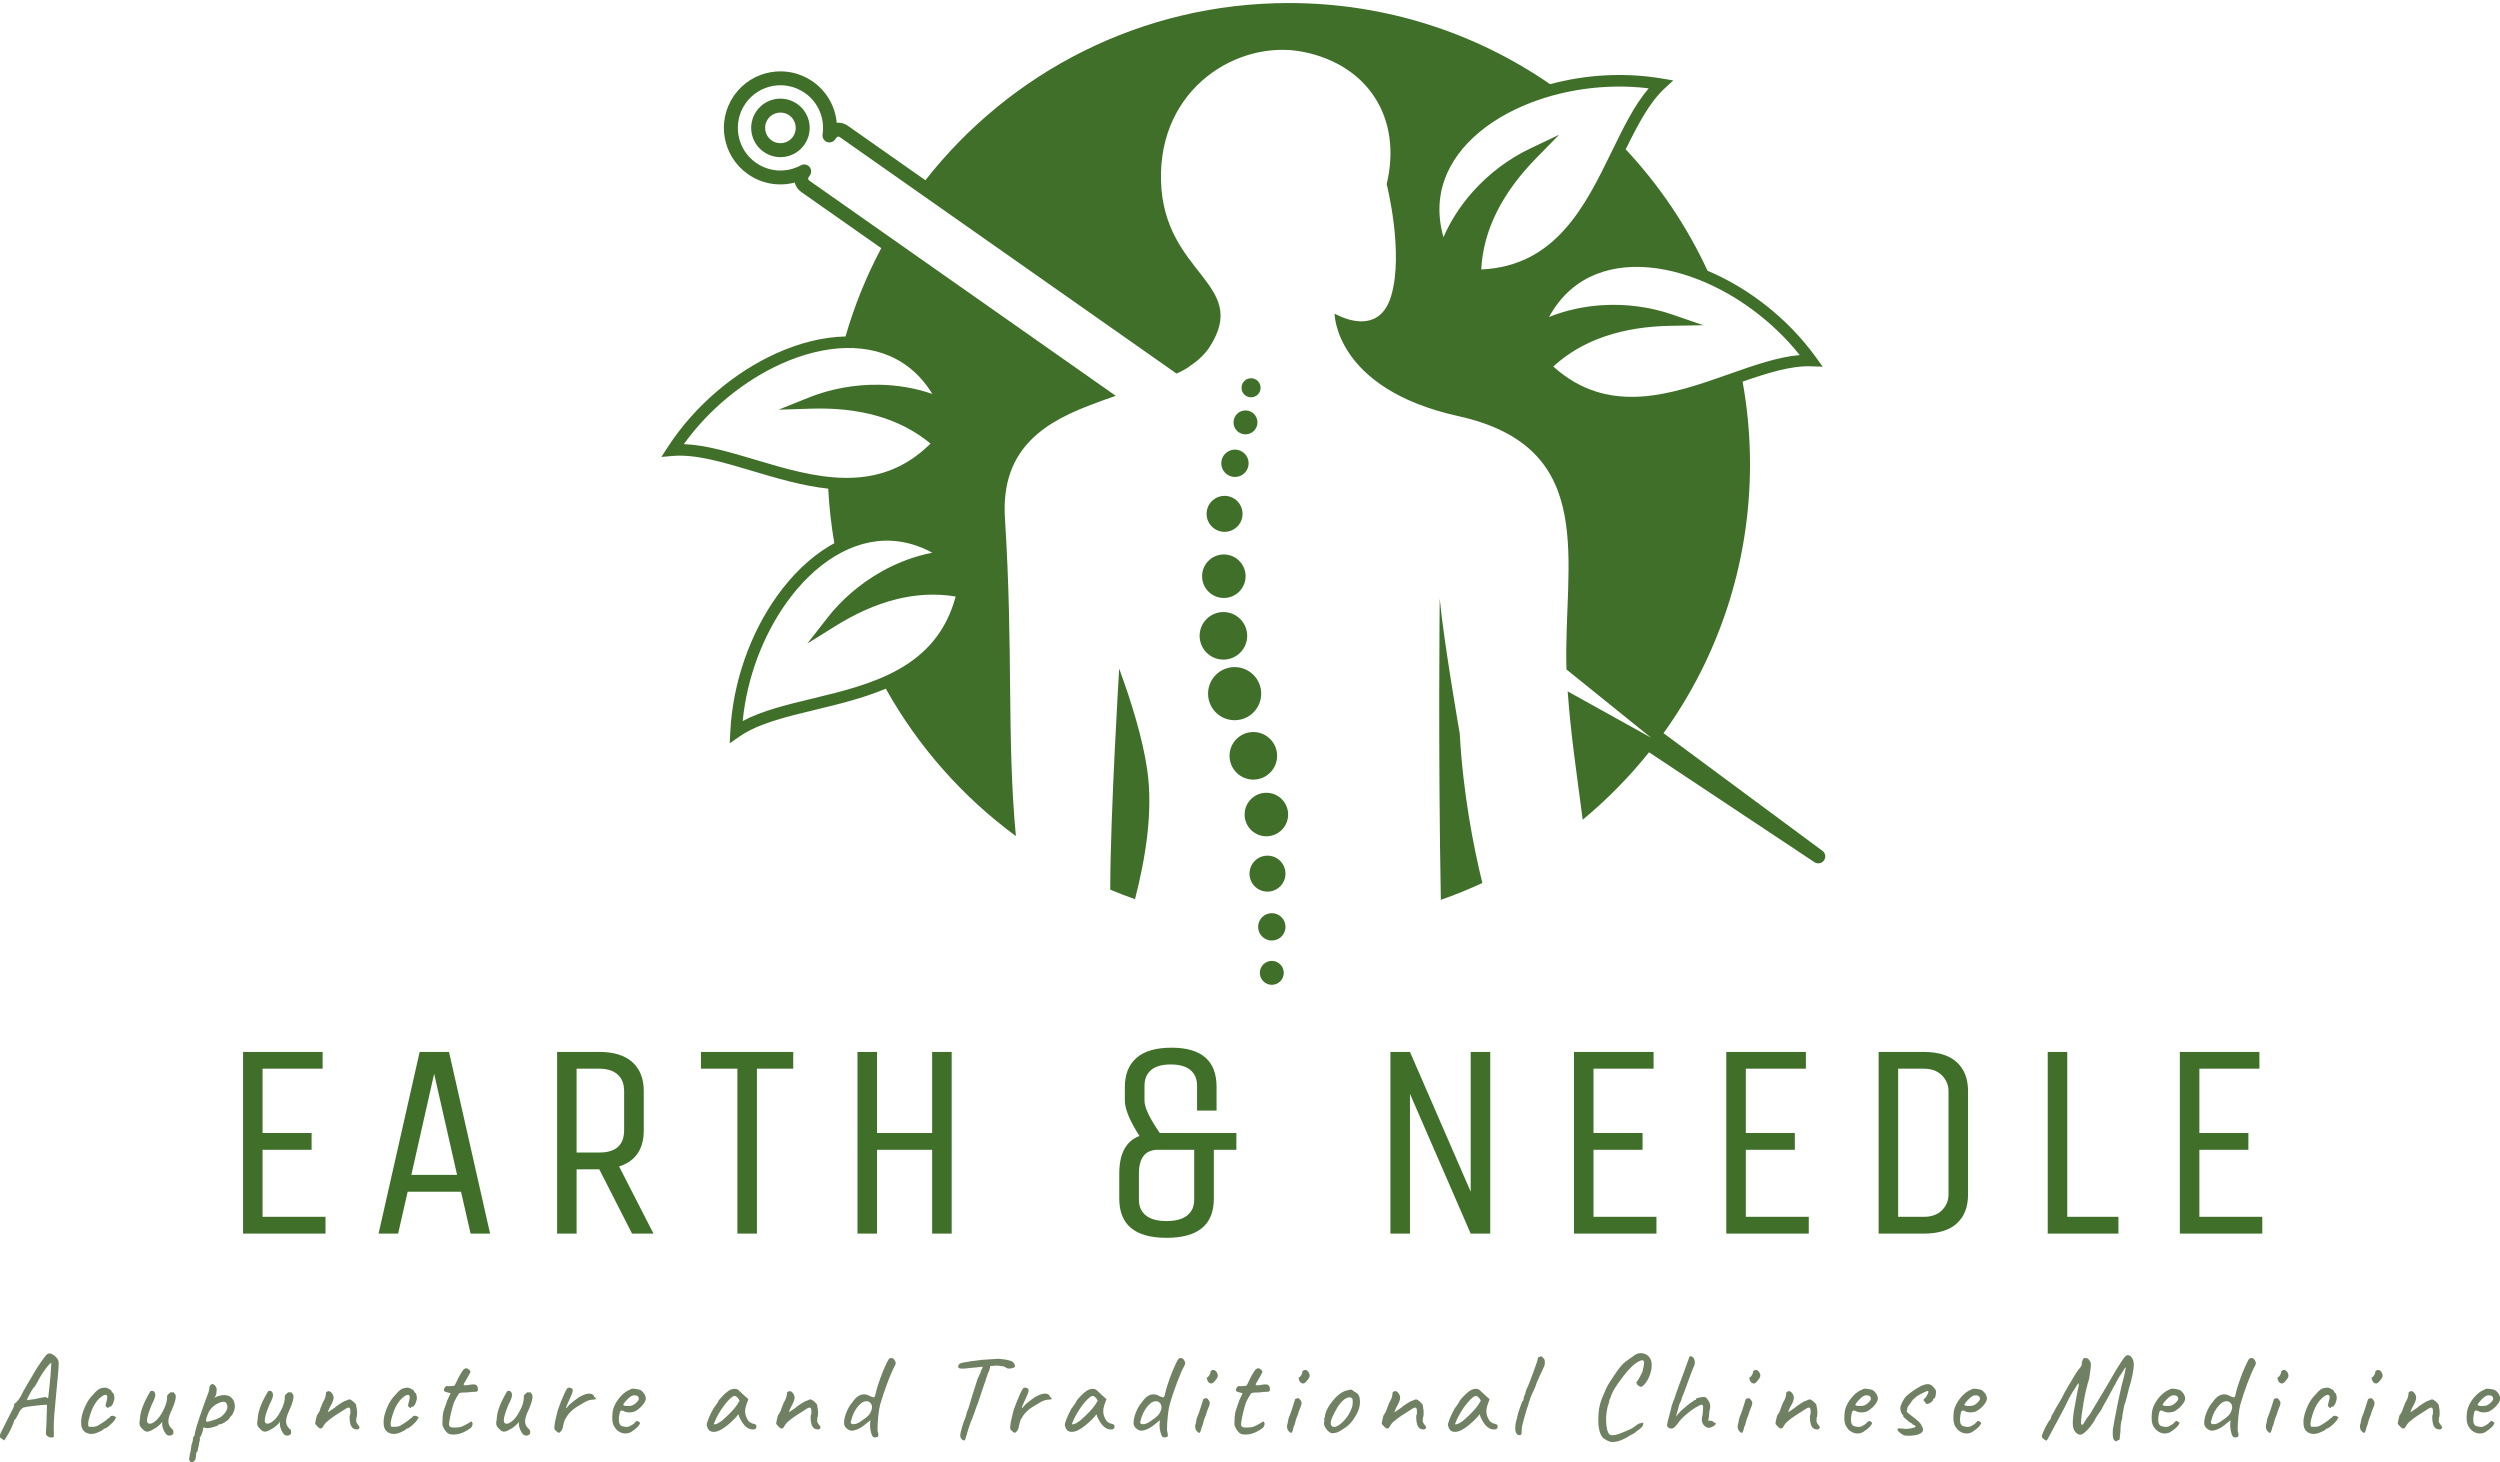 <svg xml:space="preserve" viewBox="0 0 1280 748.587" height="748.587" width="1280" version="1.1" xmlns:xlink="http://www.w3.org/1999/xlink" xmlns="http://www.w3.org/2000/svg">
<desc>Created with Fabric.js 5.3.0</desc>
<defs>
</defs>
<g id="background-logo" transform="matrix(1 0 0 1 640 374.293)">
<rect height="1033.605" width="1292.006" ry="0" rx="0" y="-516.802" x="-646.003" paint-order="stroke" style="stroke: none; stroke-width: 0; stroke-dasharray: none; stroke-linecap: butt; stroke-dashoffset: 0; stroke-linejoin: miter; stroke-miterlimit: 4; fill: rgb(255,255,255); fill-opacity: 0; fill-rule: nonzero; opacity: 1;"></rect>
</g>
<g id="logo-logo" transform="matrix(1.988 0 0 1.988 636.58 252.891)">
<g paint-order="stroke" style="">
		<g transform="matrix(1.611 0 0 1.611 0 0)">
<path stroke-linecap="round" d="M 91.644 106.16 C 93.988 106.16 95.891 108.061 95.891 110.406 C 95.891 112.751 93.99 114.653 91.644 114.653 C 89.298 114.653 87.397 112.752 87.397 110.406 C 87.397 108.061 89.298 106.16 91.644 106.16 z M 13 114.787 C 16.086 113.138 20.016 112.189 24.162 111.189 C 33.493 108.937 43.969 106.409 47.047 94.879 C 43.798 94.337 40.619 94.551 37.547 95.319 C 34.149 96.17 30.872 97.698 27.766 99.635 L 23.329 102.403 L 26.548 98.279 C 28.786 95.412 31.763 92.807 35.236 90.865 C 37.703 89.486 40.423 88.44 43.31 87.871 C 41.111 86.679 38.916 86.073 36.771 85.967 C 33.614 85.81 30.544 86.728 27.716 88.446 C 24.845 90.19 22.22 92.759 19.998 95.868 C 16.256 101.107 13.676 107.858 13 114.787 L 13 114.787 z M 24.597 112.988 C 19.876 114.127 15.445 115.196 12.475 117.268 L 10.927 118.348 L 11.021 116.466 C 11.415 108.568 14.235 100.749 18.491 94.794 C 20.853 91.487 23.665 88.744 26.76 86.864 C 27.053 86.685 27.349 86.515 27.648 86.352 C 27.156 83.499 26.827 80.591 26.673 77.636 C 22.551 77.195 18.436 75.967 14.514 74.796 C 9.862 73.408 5.496 72.105 1.883 72.403 L 0 72.561 L 1.03 70.976 C 5.342 64.346 11.71 59.006 18.383 55.997 C 22.059 54.339 25.841 53.384 29.44 53.303 C 30.862 48.365 32.785 43.641 35.152 39.187 L 22.339 30.191 C 21.811 29.82 21.464 29.285 21.318 28.703 C 20.407 28.941 19.462 29.037 18.519 28.984 C 16.892 28.893 15.269 28.361 13.838 27.356 C 11.795 25.922 10.527 23.795 10.129 21.518 C 9.735 19.264 10.192 16.86 11.593 14.83 C 11.619 14.787 11.648 14.746 11.68 14.706 C 13.114 12.698 15.221 11.451 17.476 11.058 C 19.729 10.663 22.133 11.121 24.164 12.522 C 24.206 12.547 24.247 12.576 24.286 12.607 C 25.685 13.606 26.716 14.934 27.346 16.414 C 27.717 17.284 27.948 18.206 28.034 19.143 C 28.599 19.087 29.187 19.216 29.698 19.548 L 29.779 19.601 L 42.211 28.33 C 55.707 11.086 76.709 0.001 100.304 0.001 C 115.817 0.001 130.207 4.792 142.082 12.976 C 147.699 11.445 153.934 11.052 159.905 12.061 L 161.77 12.376 L 160.38 13.656 C 157.958 15.886 156.086 19.475 154.165 23.39 C 159.493 29.088 163.929 35.632 167.247 42.799 C 173.791 45.547 180.097 50.435 184.556 56.611 L 185.66 58.139 L 183.777 58.076 C 180.576 57.968 176.841 59.139 172.852 60.528 C 173.628 64.813 174.037 69.225 174.037 73.734 C 174.037 89.778 168.912 104.625 160.211 116.727 L 185.578 135.507 C 186.081 135.848 186.218 136.531 185.881 137.04 C 185.543 137.552 184.853 137.692 184.342 137.353 L 157.895 119.776 C 154.737 123.722 151.181 127.339 147.288 130.561 C 146.372 123.43 145.384 117.027 144.886 110.042 L 158.23 117.455 L 144.695 106.541 C 144.158 89.589 150.14 71.063 127.411 66.042 C 107.648 61.676 107.621 49.646 107.621 49.646 C 107.621 49.646 114.572 53.816 116.656 46.866 C 118.742 39.916 115.951 28.951 115.951 28.951 C 118.479 18.381 112.965 9.879 102.624 7.81 C 92.284 5.743 79.416 13.555 79.875 28.491 C 80.334 43.428 94.123 44.806 87.688 54.917 C 86.909 56.141 85.818 57.152 84.505 58.026 C 84.053 58.4 83.3 58.81 82.36 59.239 L 28.474 21.398 C 28.4 21.357 28.311 21.345 28.227 21.36 C 28.133 21.376 28.046 21.426 27.99 21.506 L 27.948 21.563 L 27.775 21.81 C 27.424 22.312 26.733 22.435 26.231 22.084 C 25.873 21.834 25.708 21.41 25.77 21.005 L 25.766 21.005 C 25.961 19.74 25.797 18.447 25.301 17.281 C 24.821 16.153 24.028 15.139 22.949 14.382 L 22.947 14.381 C 21.409 13.302 19.577 12.948 17.86 13.248 C 16.141 13.549 14.538 14.504 13.457 16.044 L 13.456 16.046 C 12.377 17.584 12.024 19.416 12.324 21.134 C 12.624 22.852 13.58 24.456 15.119 25.536 C 16.198 26.293 17.419 26.694 18.643 26.764 C 19.913 26.834 21.186 26.552 22.306 25.941 C 22.845 25.648 23.518 25.846 23.811 26.384 C 24.019 26.768 23.979 27.219 23.745 27.554 L 23.531 27.862 C 23.475 27.942 23.458 28.041 23.474 28.134 C 23.49 28.227 23.541 28.315 23.621 28.37 L 72.646 62.797 C 71.469 63.199 70.434 63.562 69.677 63.861 L 69.676 63.862 C 61.591 66.776 54.196 70.974 54.925 82.389 C 56.278 103.578 55.197 117.47 56.675 133.176 C 48.167 126.921 41.053 118.883 35.88 109.613 C 32.271 111.135 28.346 112.083 24.597 112.988 L 24.597 112.988 z M 3.586 70.518 C 7.08 70.644 10.955 71.801 15.042 73.021 C 24.24 75.766 34.568 78.846 43.026 70.429 C 40.49 68.326 37.634 66.912 34.59 66.033 C 31.226 65.058 27.624 64.734 23.963 64.846 L 18.739 65.008 L 23.593 63.063 C 26.968 61.71 30.85 60.956 34.828 61.023 C 37.657 61.071 40.534 61.534 43.314 62.491 C 42.012 60.355 40.419 58.728 38.62 57.558 C 35.972 55.836 32.856 55.087 29.546 55.15 C 26.19 55.214 22.629 56.116 19.144 57.687 C 13.275 60.335 7.653 64.871 3.586 70.518 L 3.586 70.518 z M 170.66 59.335 C 174.683 57.917 178.496 56.574 181.984 56.278 C 177.647 50.834 171.81 46.576 165.819 44.217 C 162.261 42.817 158.658 42.09 155.298 42.19 C 151.991 42.288 148.917 43.187 146.357 45.036 C 144.617 46.292 143.105 47.994 141.909 50.19 C 144.639 49.098 147.492 48.496 150.315 48.31 C 154.28 48.049 158.193 48.616 161.634 49.804 L 166.571 51.509 L 161.347 51.602 C 157.695 51.667 154.115 52.168 150.796 53.306 C 147.798 54.334 145.015 55.884 142.585 58.105 C 151.443 66.101 161.607 62.523 170.66 59.335 L 170.66 59.335 z M 89.85 97.361 C 91.95 97.361 93.652 99.063 93.652 101.163 C 93.652 103.264 91.949 104.966 89.85 104.966 C 87.75 104.966 86.047 103.264 86.047 101.163 C 86.047 99.063 87.75 97.361 89.85 97.361 z M 89.919 88.156 C 91.839 88.156 93.397 89.713 93.397 91.634 C 93.397 93.554 91.84 95.112 89.919 95.112 C 87.998 95.112 86.441 93.554 86.441 91.634 C 86.441 89.713 87.999 88.156 89.919 88.156 z M 90.036 78.788 C 91.624 78.788 92.911 80.075 92.911 81.663 C 92.911 83.251 91.623 84.539 90.036 84.539 C 88.449 84.539 87.161 83.251 87.161 81.663 C 87.161 80.075 88.448 78.788 90.036 78.788 z M 91.696 71.391 C 92.904 71.391 93.883 72.37 93.883 73.579 C 93.883 74.788 92.904 75.766 91.696 75.766 C 90.488 75.766 89.508 74.787 89.508 73.579 C 89.508 72.371 90.488 71.391 91.696 71.391 z M 93.38 65.129 C 94.436 65.129 95.293 65.985 95.293 67.042 C 95.293 68.098 94.437 68.954 93.38 68.954 C 92.323 68.954 91.468 68.098 91.468 67.042 C 91.468 65.985 92.324 65.129 93.38 65.129 z M 94.27 59.984 C 95.112 59.984 95.795 60.667 95.795 61.508 C 95.795 62.351 95.111 63.033 94.27 63.033 C 93.428 63.033 92.745 62.349 92.745 61.508 C 92.745 60.667 93.428 59.984 94.27 59.984 z M 94.633 116.543 C 96.733 116.543 98.435 118.246 98.435 120.346 C 98.435 122.447 96.733 124.149 94.633 124.149 C 92.532 124.149 90.83 122.447 90.83 120.346 C 90.83 118.246 92.532 116.543 94.633 116.543 z M 96.718 126.253 C 98.639 126.253 100.196 127.811 100.196 129.731 C 100.196 131.652 98.639 133.21 96.718 133.21 C 94.797 133.21 93.24 131.652 93.24 129.731 C 93.24 127.81 94.797 126.253 96.718 126.253 z M 96.896 136.306 C 98.484 136.306 99.771 137.594 99.771 139.182 C 99.771 140.77 98.484 142.057 96.896 142.057 C 95.308 142.057 94.021 140.77 94.021 139.182 C 94.021 137.594 95.309 136.306 96.896 136.306 z M 97.586 145.5 C 98.794 145.5 99.774 146.479 99.774 147.688 C 99.774 148.897 98.794 149.875 97.586 149.875 C 96.378 149.875 95.398 148.896 95.398 147.688 C 95.398 146.479 96.378 145.5 97.586 145.5 z M 97.586 153.13 C 98.643 153.13 99.498 153.986 99.498 155.042 C 99.498 156.099 98.643 156.955 97.586 156.955 C 96.53 156.955 95.674 156.099 95.674 155.042 C 95.674 153.986 96.53 153.13 97.586 153.13 z M 73.187 106.402 C 73.187 106.402 71.763 129.8 71.758 141.738 C 73.058 142.285 74.378 142.795 75.715 143.267 C 77.386 136.743 78.637 129.357 77.672 122.603 C 76.959 117.619 75.144 111.738 73.187 106.402 z M 124.432 95.208 C 124.432 95.208 124.164 119.171 124.61 143.368 C 126.876 142.577 129.089 141.68 131.247 140.68 C 129.813 134.818 128.16 126.331 127.63 116.788 C 127.629 116.789 125.031 101.802 124.432 95.208 L 124.432 95.208 z M 151.922 23.759 C 153.791 19.926 155.564 16.293 157.84 13.634 C 150.927 12.802 143.781 13.866 137.861 16.393 C 134.347 17.892 131.273 19.902 128.951 22.331 C 126.664 24.724 125.105 27.522 124.58 30.635 C 124.222 32.754 124.34 35.029 125.029 37.433 C 126.207 34.735 127.815 32.304 129.693 30.193 C 132.338 27.219 135.523 24.873 138.804 23.305 L 143.528 21.049 L 139.863 24.791 C 137.306 27.403 135.109 30.272 133.545 33.411 C 132.131 36.249 131.236 39.307 131.066 42.594 C 142.986 42.07 147.713 32.385 151.922 23.759 z M 17.026 18.553 C 16.638 19.106 16.511 19.765 16.619 20.383 C 16.724 20.982 17.051 21.543 17.575 21.931 C 17.609 21.952 17.641 21.975 17.673 21.999 C 18.215 22.361 18.855 22.478 19.455 22.373 C 20.055 22.268 20.616 21.941 21.004 21.417 L 21.071 21.32 C 21.433 20.778 21.55 20.138 21.445 19.537 C 21.337 18.919 20.993 18.342 20.441 17.954 L 20.436 17.95 C 19.885 17.565 19.227 17.438 18.61 17.547 C 17.992 17.655 17.415 17.999 17.026 18.553 L 17.026 18.553 z M 14.426 20.766 C 14.225 19.614 14.455 18.385 15.16 17.342 C 15.187 17.296 15.219 17.251 15.253 17.209 C 15.994 16.189 17.073 15.556 18.227 15.354 C 19.379 15.153 20.608 15.382 21.652 16.088 C 21.698 16.115 21.742 16.147 21.783 16.18 C 22.803 16.921 23.437 18.001 23.639 19.155 C 23.843 20.326 23.603 21.576 22.87 22.63 L 22.858 22.648 C 22.115 23.705 21.015 24.362 19.837 24.567 C 18.669 24.771 17.42 24.533 16.369 23.802 L 16.345 23.785 C 15.289 23.043 14.632 21.943 14.426 20.766 L 14.426 20.766 z" transform="translate(-93.033, -78.478)" paint-order="stroke" style="stroke: none; stroke-width: 1; stroke-dasharray: none; stroke-linecap: butt; stroke-dashoffset: 0; stroke-linejoin: miter; stroke-miterlimit: 4; fill: rgb(63,111,41); fill-rule: nonzero; opacity: 1;"></path>
</g>
</g>
</g>
<g id="text-logo" transform="matrix(1.988 0 0 1.988 641.37 585.095)">
<g paint-order="stroke" style="">
		<g id="text-logo-path-0" transform="matrix(1 0 0 1 0 0)">
<path stroke-linecap="round" d="M 28.44 0 L 7.21 0 L 7.21 -46.79 L 27.7 -46.79 L 27.7 -42.47 L 12.23 -42.47 L 12.23 -25.91 L 24.86 -25.91 L 24.86 -21.59 L 12.23 -21.59 L 12.23 -4.32 L 28.44 -4.32 L 28.44 0 Z M 47.14 0 L 42.11 0 L 52.69 -46.79 L 60.25 -46.79 L 70.83 0 L 65.81 0 L 63.34 -10.79 L 49.6 -10.79 L 47.14 0 Z M 56.42 -41.17 L 50.55 -15.12 L 62.33 -15.12 L 56.42 -41.17 Z M 93.11 0 L 88.09 0 L 88.09 -46.79 L 98.95 -46.79 Q 104.58 -46.79 107.49 -44.14 Q 110.41 -41.48 110.41 -36.7 L 110.41 -36.7 L 110.41 -26.65 Q 110.41 -19.3 104.05 -17.3 L 104.05 -17.3 L 112.91 0 L 107.39 0 L 98.95 -16.56 L 93.11 -16.56 L 93.11 0 Z M 93.11 -42.47 L 93.11 -20.88 L 98.95 -20.88 Q 105.35 -20.88 105.35 -26.65 L 105.35 -26.65 L 105.35 -36.7 Q 105.35 -39.45 103.7 -40.96 Q 102.04 -42.47 98.95 -42.47 L 98.95 -42.47 L 93.11 -42.47 Z M 134.52 -42.47 L 125.14 -42.47 L 125.14 -46.79 L 148.9 -46.79 L 148.9 -42.47 L 139.55 -42.47 L 139.55 0 L 134.52 0 L 134.52 -42.47 Z M 170.48 0 L 165.45 0 L 165.45 -46.79 L 170.48 -46.79 L 170.48 -25.91 L 184.68 -25.91 L 184.68 -46.79 L 189.71 -46.79 L 189.71 0 L 184.68 0 L 184.68 -21.59 L 170.48 -21.59 L 170.48 0 Z M 232.87 -9 L 232.87 -9 L 232.87 -15.47 Q 232.87 -23.17 238.07 -25.14 L 238.07 -25.14 Q 234.34 -30.97 234.31 -34.21 L 234.31 -34.21 L 234.31 -37.79 Q 234.31 -42.61 237.3 -45.25 Q 240.29 -47.88 246.33 -47.88 L 246.33 -47.88 Q 257.93 -47.88 257.93 -37.79 L 257.93 -37.79 L 257.93 -31.68 L 252.91 -31.68 L 252.91 -38.07 Q 252.91 -40.68 251.2 -42.12 Q 249.5 -43.56 246.12 -43.56 Q 242.75 -43.56 241.06 -42.12 Q 239.37 -40.68 239.37 -38.07 L 239.37 -38.07 L 239.37 -34.21 Q 239.37 -31.61 243.31 -25.91 L 243.31 -25.91 L 263.03 -25.91 L 263.03 -21.59 L 257.23 -21.59 L 257.23 -9 Q 257.23 1.09 245.05 1.09 Q 232.87 1.09 232.87 -9 Z M 237.93 -15.47 L 237.93 -8.72 Q 237.93 -6.12 239.72 -4.68 Q 241.52 -3.23 245.05 -3.23 Q 248.58 -3.23 250.38 -4.68 Q 252.17 -6.12 252.17 -8.72 L 252.17 -8.72 L 252.17 -21.59 L 242.89 -21.59 Q 237.93 -21.59 237.93 -15.47 L 237.93 -15.47 Z M 307.74 0 L 302.71 0 L 302.71 -46.79 L 307.74 -46.79 L 323.38 -10.79 L 323.38 -46.79 L 328.41 -46.79 L 328.41 0 L 323.38 0 L 307.74 -36 L 307.74 0 Z M 371.22 0 L 349.99 0 L 349.99 -46.79 L 370.48 -46.79 L 370.48 -42.47 L 355.01 -42.47 L 355.01 -25.91 L 367.64 -25.91 L 367.64 -21.59 L 355.01 -21.59 L 355.01 -4.32 L 371.22 -4.32 L 371.22 0 Z M 410.45 0 L 389.21 0 L 389.21 -46.79 L 409.71 -46.79 L 409.71 -42.47 L 394.24 -42.47 L 394.24 -25.91 L 406.86 -25.91 L 406.86 -21.59 L 394.24 -21.59 L 394.24 -4.32 L 410.45 -4.32 L 410.45 0 Z M 440.04 0 L 428.44 0 L 428.44 -46.79 L 440.04 -46.79 Q 445.67 -46.79 448.57 -44.14 Q 451.47 -41.48 451.47 -36.7 L 451.47 -36.7 L 451.47 -10.09 Q 451.47 -5.27 448.6 -2.64 Q 445.74 0 440.04 0 L 440.04 0 Z M 433.47 -42.47 L 433.47 -4.32 L 440.04 -4.32 Q 443.07 -4.32 444.75 -6.01 Q 446.44 -7.7 446.44 -10.09 L 446.44 -10.09 L 446.44 -36.7 Q 446.44 -39.02 444.75 -40.75 Q 443.07 -42.47 440.04 -42.47 L 440.04 -42.47 L 433.47 -42.47 Z M 490.2 0 L 471.99 0 L 471.99 -46.79 L 477.02 -46.79 L 477.02 -4.32 L 490.2 -4.32 L 490.2 0 Z M 527.25 0 L 506.02 0 L 506.02 -46.79 L 526.51 -46.79 L 526.51 -42.47 L 511.05 -42.47 L 511.05 -25.91 L 523.67 -25.91 L 523.67 -21.59 L 511.05 -21.59 L 511.05 -4.32 L 527.25 -4.32 L 527.25 0 Z" transform="translate(-267.23, 23.395)" paint-order="stroke" style="stroke: rgb(255,255,255); stroke-width: 0; stroke-dasharray: none; stroke-linecap: butt; stroke-dashoffset: 0; stroke-linejoin: miter; stroke-miterlimit: 4; fill: rgb(63,111,41); fill-rule: nonzero; opacity: 1;"></path>
</g>
</g>
</g>
<g id="tagline-2df703b9-1276-420f-9369-2ddb32f16611-logo" transform="matrix(1.988 0 0 1.988 640 720.709)">
<g paint-order="stroke" style="">
		<g id="tagline-2df703b9-1276-420f-9369-2ddb32f16611-logo-path-0" transform="matrix(1 0 0 1 0 0)">
<path stroke-linecap="round" d="M 2.63 1.4 L 2.14 1.02 Q 1.8 0.84 1.66 0.68 Q 1.52 0.53 1.52 0.28 L 1.52 0.28 Q 1.52 -0.03 1.78 -0.6 Q 2.05 -1.18 2.7 -2.42 L 2.7 -2.42 Q 2.88 -2.82 3.41 -3.84 L 3.41 -3.84 Q 5.21 -7.29 5.21 -7.59 L 5.21 -7.59 Q 5.18 -7.66 5.18 -7.78 L 5.18 -7.78 Q 5.18 -8.09 5.67 -8.34 L 5.67 -8.34 Q 6.39 -9.05 6.85 -9.86 L 6.85 -9.86 Q 7.16 -10.54 7.69 -11.49 Q 8.21 -12.43 8.99 -13.73 L 8.99 -13.73 Q 9.36 -14.38 10.11 -15.62 L 10.11 -15.62 Q 11.25 -17.67 13.05 -20.09 L 13.05 -20.09 Q 13.76 -21.05 14.23 -21.02 L 14.23 -21.02 Q 14.82 -21.02 15.55 -20.48 Q 16.27 -19.93 16.55 -19.25 L 16.55 -19.25 Q 16.68 -19.03 16.68 -18.32 L 16.68 -18.32 Q 16.68 -17.36 16.46 -15.07 L 16.46 -15.07 Q 16.4 -14.66 16.34 -13.79 L 16.34 -13.79 Q 16.24 -12.4 16.06 -10.82 L 16.06 -10.82 Q 15.72 -7.35 15.56 -5.39 Q 15.41 -3.44 15.41 -1.74 L 15.41 -1.74 Q 15.41 -0.87 15.44 -0.46 L 15.44 -0.46 L 15.44 -0.25 L 15.41 0.46 Q 15.22 0.65 14.85 0.65 L 14.85 0.65 Q 14.41 0.65 14.01 0.45 Q 13.61 0.25 13.55 -0.03 L 13.55 -0.03 Q 13.52 -0.06 13.45 -0.09 Q 13.39 -0.12 13.39 -0.37 L 13.39 -0.37 L 13.42 -1.05 L 13.52 -2.79 L 13.67 -7.81 L 13.27 -7.78 Q 12.65 -7.78 10.51 -7.53 Q 8.37 -7.29 7.84 -7.13 L 7.84 -7.13 Q 7.56 -7.13 7.16 -6.76 Q 6.76 -6.39 6.45 -5.8 L 6.45 -5.8 Q 6.35 -5.49 6.01 -4.91 Q 5.67 -4.34 5.67 -4.25 L 5.67 -4.25 Q 5.49 -4.12 5.35 -3.92 Q 5.21 -3.72 5.18 -3.66 L 5.18 -3.66 Q 5.18 -3.32 4.54 -1.92 Q 3.91 -0.53 3.29 0.4 L 3.29 0.4 L 2.63 1.4 Z M 8.56 -8.96 Q 8.74 -8.99 9.36 -9.1 Q 9.98 -9.21 10.48 -9.24 L 10.48 -9.24 Q 12.71 -9.77 13.21 -9.77 L 13.21 -9.77 Q 13.42 -9.77 13.61 -9.67 L 13.61 -9.67 Q 13.7 -9.55 13.81 -9.5 Q 13.92 -9.46 13.95 -9.46 L 13.95 -9.46 Q 14.01 -9.64 14.34 -12.82 Q 14.66 -16 14.69 -17.05 L 14.69 -17.05 L 14.79 -18.6 Q 14.6 -18.6 13.98 -17.89 Q 13.36 -17.17 12.6 -16.04 Q 11.84 -14.91 11.25 -13.73 L 11.25 -13.73 Q 10.94 -13.18 10.65 -12.69 Q 10.35 -12.21 10.23 -12.21 L 10.23 -12.21 Q 10.01 -12 9.21 -10.54 Q 8.4 -9.08 8.56 -8.96 L 8.56 -8.96 Z M 25.76 -0.34 Q 25.33 -0.28 25.11 -0.28 L 25.11 -0.28 Q 23.96 -0.28 23.22 -0.99 Q 22.48 -1.71 22.48 -2.98 L 22.48 -2.98 Q 22.35 -4.34 23.08 -6.35 Q 23.81 -8.37 24.92 -9.73 L 24.92 -9.73 Q 25.7 -10.63 26.26 -11.19 Q 26.82 -11.75 27.28 -11.94 L 27.28 -11.94 Q 27.93 -12.21 28.74 -12.21 L 28.74 -12.21 Q 29.3 -12.09 29.84 -11.75 Q 30.38 -11.41 30.38 -11.07 L 30.38 -11.07 L 30.54 -10.91 Q 30.72 -10.91 30.88 -10.46 Q 31.03 -10.01 31.03 -9.49 L 31.03 -9.49 Q 31.03 -9.05 30.88 -8.74 L 30.88 -8.74 Q 30.75 -8.15 30.46 -7.72 Q 30.16 -7.29 29.88 -7.29 L 29.88 -7.29 Q 29.54 -7.29 29.54 -7.1 L 29.54 -7.1 Q 29.54 -6.97 29.42 -6.97 L 29.42 -6.97 Q 29.26 -6.97 29.05 -7.16 Q 28.83 -7.35 28.74 -7.59 L 28.74 -7.59 Q 28.74 -7.69 28.86 -8.12 Q 28.98 -8.56 29.11 -9.08 L 29.11 -9.08 Q 29.2 -9.46 29.2 -9.73 L 29.2 -9.73 Q 29.2 -10.35 28.74 -10.35 L 28.74 -10.35 Q 28.49 -10.35 28.24 -10.23 L 28.24 -10.23 Q 27 -9.55 26.04 -8.06 Q 25.08 -6.57 24.43 -3.97 L 24.43 -3.97 Q 24.27 -3.29 24.27 -2.88 L 24.27 -2.88 Q 24.27 -2.57 24.32 -2.39 Q 24.37 -2.2 24.43 -2.17 L 24.43 -2.17 Q 24.58 -2.11 25.08 -2.11 L 25.08 -2.11 Q 26.23 -2.11 26.69 -2.39 L 26.69 -2.39 Q 27.68 -2.91 28.89 -3.81 L 28.89 -3.81 Q 29.02 -3.91 29.26 -4.14 Q 29.51 -4.37 29.73 -4.46 L 29.73 -4.46 Q 29.95 -4.8 30.13 -4.88 Q 30.32 -4.96 30.72 -4.96 L 30.72 -4.96 Q 31.12 -4.84 31.37 -4.63 Q 31.62 -4.43 31.37 -4.31 L 31.37 -4.31 Q 31.28 -4.31 31.25 -4.25 Q 31.22 -4.18 31.22 -4.15 L 31.22 -4.15 Q 31.28 -4 30.72 -3.38 Q 30.16 -2.76 29.48 -2.22 Q 28.8 -1.67 28.55 -1.67 L 28.55 -1.67 Q 28.43 -1.67 28.33 -1.64 Q 28.24 -1.61 28.24 -1.49 L 28.24 -1.49 Q 28.24 -1.36 27.3 -0.91 Q 26.35 -0.46 25.76 -0.34 L 25.76 -0.34 Z M 44.52 -0.06 Q 43.77 -0.78 43.4 -2.17 L 43.4 -2.17 Q 43.34 -2.36 43.34 -2.82 Q 43.34 -3.29 43.34 -3.47 L 43.34 -3.47 Q 43.15 -3.01 42.66 -2.63 L 42.66 -2.63 Q 41.94 -1.92 41.23 -1.58 L 41.23 -1.58 Q 40.14 -0.87 39.46 -0.87 L 39.46 -0.87 Q 38.84 -0.87 38.28 -1.55 L 38.28 -1.55 Q 37.88 -1.89 37.68 -2.23 Q 37.48 -2.57 37.48 -3.07 L 37.48 -3.07 Q 37.48 -3.41 37.57 -3.81 L 37.57 -3.81 Q 37.63 -4.96 37.9 -6.01 Q 38.16 -7.07 38.91 -8.71 L 38.91 -8.71 Q 39.9 -10.66 40.33 -11.31 L 40.33 -11.31 Q 40.49 -11.38 40.73 -11.38 L 40.73 -11.38 Q 41.04 -11.38 41.25 -11.19 Q 41.45 -11.01 41.48 -10.7 L 41.48 -10.7 Q 41.57 -10.57 41.57 -10.35 L 41.57 -10.35 Q 41.57 -9.58 40.64 -7.81 L 40.64 -7.81 Q 39.43 -4.9 39.43 -3.78 L 39.43 -3.78 Q 39.43 -3.13 39.8 -3.01 L 39.8 -3.01 Q 39.96 -2.91 40.14 -2.91 L 40.14 -2.91 Q 40.92 -2.91 42 -3.97 Q 43.09 -5.02 44.08 -7.35 L 44.08 -7.35 Q 44.52 -8.4 44.61 -9.52 L 44.61 -9.52 Q 44.58 -9.61 44.58 -9.8 L 44.58 -9.8 Q 44.58 -10.35 45.14 -10.7 L 45.14 -10.7 Q 45.26 -10.88 45.48 -10.99 Q 45.69 -11.1 45.76 -10.97 L 45.76 -10.97 L 46.25 -11.01 Q 46.34 -11.04 46.44 -10.83 Q 46.53 -10.63 46.62 -10.57 L 46.62 -10.57 Q 46.84 -10.38 46.84 -9.89 L 46.84 -9.89 Q 46.84 -8.87 45.94 -6.76 L 45.94 -6.76 Q 45.35 -5.52 45.15 -4.85 Q 44.95 -4.18 44.92 -3.56 L 44.92 -3.56 Q 44.92 -2.39 45.82 -1.61 L 45.82 -1.61 Q 46.13 -1.4 46.19 -1.15 Q 46.25 -0.9 46.22 -0.46 L 46.22 -0.46 Q 46.16 -0.19 45.86 -0.02 Q 45.57 0.15 45.23 0.15 L 45.23 0.15 Q 44.83 0.15 44.52 -0.06 L 44.52 -0.06 Z M 51.09 6.94 L 50.84 6.97 Q 50.59 6.97 50.44 6.7 L 50.44 6.7 Q 50.28 6.48 50.28 6.17 L 50.28 6.17 Q 50.28 5.95 50.44 5.12 L 50.44 5.12 Q 50.78 3.81 50.78 3.32 L 50.78 3.32 Q 50.78 3.16 50.84 2.87 Q 50.9 2.57 50.93 2.33 L 50.93 2.33 Q 51.06 2.11 51.17 1.66 Q 51.27 1.21 51.27 0.87 L 51.27 0.87 Q 51.27 0.71 51.38 0.51 Q 51.49 0.31 51.65 0.19 L 51.65 0.19 Q 51.65 0 51.74 -0.39 Q 51.83 -0.78 51.86 -0.93 L 51.86 -0.93 Q 52.02 -1.77 53.07 -4.9 Q 54.13 -8.03 54.87 -9.95 L 54.87 -9.95 Q 55.21 -10.73 55.37 -11.38 Q 55.52 -12.03 55.52 -12.4 L 55.52 -12.4 Q 55.52 -12.52 55.6 -12.63 Q 55.68 -12.74 55.86 -12.93 L 55.86 -12.93 Q 56.08 -13.14 56.26 -13.14 L 56.26 -13.14 Q 56.42 -13.14 56.61 -13.02 Q 56.79 -12.9 56.98 -12.74 L 56.98 -12.74 Q 57.16 -12.46 57.27 -12.21 Q 57.38 -11.97 57.38 -11.69 L 57.38 -11.69 Q 57.38 -11.59 57.32 -11.1 L 57.32 -11.1 Q 57.32 -10.45 57.04 -10.03 Q 56.76 -9.61 56.82 -9.64 L 56.82 -9.64 Q 58.22 -10.29 59.3 -10.29 L 59.3 -10.29 Q 60.6 -10.29 61.33 -9.46 Q 62.06 -8.62 62.06 -7.29 L 62.06 -7.29 Q 62.06 -6.73 61.74 -5.94 Q 61.41 -5.15 61.1 -4.87 L 61.1 -4.87 Q 60.91 -4.87 60.6 -4.22 L 60.6 -4.22 Q 60.2 -3.72 59.27 -3.18 Q 58.34 -2.63 57.97 -2.76 L 57.97 -2.76 Q 57.94 -2.76 57.88 -2.73 Q 57.81 -2.7 57.81 -2.57 L 57.81 -2.57 Q 57.81 -2.45 56.76 -2.11 Q 55.71 -1.77 55.02 -1.77 L 55.02 -1.77 Q 54.65 -1.77 54.47 -1.81 Q 54.28 -1.86 54.09 -2.02 L 54.09 -2.02 Q 53.88 -1.8 53.88 -1.61 L 53.88 -1.61 Q 53.88 -1.27 53.57 -0.37 Q 53.26 0.53 53.07 0.53 L 53.07 0.53 Q 53.04 0.56 52.99 0.65 Q 52.95 0.74 53.07 0.87 L 53.07 0.87 Q 53.07 0.96 53.04 1.3 Q 53.01 1.64 52.89 1.83 L 52.89 1.83 Q 52.89 2.11 52.79 2.59 Q 52.7 3.07 52.58 3.32 L 52.58 3.32 Q 52.58 3.69 52.47 4.05 Q 52.36 4.4 52.23 4.4 L 52.23 4.4 Q 52.05 4.46 52.05 5.3 L 52.05 5.3 Q 52.02 6.08 51.74 6.51 Q 51.46 6.94 51.09 6.94 L 51.09 6.94 Z M 54.84 -3.41 Q 55.3 -3.41 56.71 -3.89 Q 58.13 -4.37 58.68 -4.84 L 58.68 -4.84 Q 59.33 -5.39 59.74 -6.03 Q 60.14 -6.67 60.14 -7.32 L 60.14 -7.32 Q 60.14 -7.81 59.86 -8.21 L 59.86 -8.21 Q 59.64 -8.56 59.12 -8.56 L 59.12 -8.56 Q 58.5 -8.56 57.64 -8.12 Q 56.79 -7.69 56.08 -6.97 L 56.08 -6.97 Q 55.52 -6.42 55.09 -5.38 Q 54.65 -4.34 54.65 -3.75 L 54.65 -3.75 Q 54.65 -3.41 54.84 -3.41 L 54.84 -3.41 Z M 74.83 -0.06 Q 74.09 -0.78 73.72 -2.17 L 73.72 -2.17 Q 73.66 -2.36 73.66 -2.82 Q 73.66 -3.29 73.66 -3.47 L 73.66 -3.47 Q 73.47 -3.01 72.97 -2.63 L 72.97 -2.63 Q 72.26 -1.92 71.55 -1.58 L 71.55 -1.58 Q 70.46 -0.87 69.78 -0.87 L 69.78 -0.87 Q 69.16 -0.87 68.6 -1.55 L 68.6 -1.55 Q 68.2 -1.89 68 -2.23 Q 67.8 -2.57 67.8 -3.07 L 67.8 -3.07 Q 67.8 -3.41 67.89 -3.81 L 67.89 -3.81 Q 67.95 -4.96 68.22 -6.01 Q 68.48 -7.07 69.22 -8.71 L 69.22 -8.71 Q 70.21 -10.66 70.65 -11.31 L 70.65 -11.31 Q 70.8 -11.38 71.05 -11.38 L 71.05 -11.38 Q 71.36 -11.38 71.56 -11.19 Q 71.76 -11.01 71.8 -10.7 L 71.8 -10.7 Q 71.89 -10.57 71.89 -10.35 L 71.89 -10.35 Q 71.89 -9.58 70.96 -7.81 L 70.96 -7.81 Q 69.75 -4.9 69.75 -3.78 L 69.75 -3.78 Q 69.75 -3.13 70.12 -3.01 L 70.12 -3.01 Q 70.28 -2.91 70.46 -2.91 L 70.46 -2.91 Q 71.24 -2.91 72.32 -3.97 Q 73.41 -5.02 74.4 -7.35 L 74.4 -7.35 Q 74.83 -8.4 74.93 -9.52 L 74.93 -9.52 Q 74.9 -9.61 74.9 -9.8 L 74.9 -9.8 Q 74.9 -10.35 75.45 -10.7 L 75.45 -10.7 Q 75.58 -10.88 75.79 -10.99 Q 76.01 -11.1 76.07 -10.97 L 76.07 -10.97 L 76.57 -11.01 Q 76.66 -11.04 76.76 -10.83 Q 76.85 -10.63 76.94 -10.57 L 76.94 -10.57 Q 77.16 -10.38 77.16 -9.89 L 77.16 -9.89 Q 77.16 -8.87 76.26 -6.76 L 76.26 -6.76 Q 75.67 -5.52 75.47 -4.85 Q 75.27 -4.18 75.24 -3.56 L 75.24 -3.56 Q 75.24 -2.39 76.14 -1.61 L 76.14 -1.61 Q 76.45 -1.4 76.51 -1.15 Q 76.57 -0.9 76.54 -0.46 L 76.54 -0.46 Q 76.48 -0.19 76.18 -0.02 Q 75.89 0.15 75.55 0.15 L 75.55 0.15 Q 75.14 0.15 74.83 -0.06 L 74.83 -0.06 Z M 93.59 -1.43 Q 92.97 -1.43 92.57 -1.69 Q 92.16 -1.95 91.88 -2.57 L 91.88 -2.57 Q 91.6 -3.56 91.6 -4.56 L 91.6 -4.56 Q 91.6 -5.02 91.7 -5.21 L 91.7 -5.21 Q 91.82 -5.33 91.81 -5.75 Q 91.79 -6.17 91.79 -6.35 L 91.79 -6.35 Q 91.76 -7.07 91.36 -7.07 L 91.36 -7.07 Q 91.08 -7.07 90.74 -6.85 L 90.74 -6.85 Q 89 -5.77 87.82 -4.99 Q 86.64 -4.22 85.56 -3.25 L 85.56 -3.25 Q 85.13 -2.76 84.91 -2.39 Q 84.69 -2.02 84.6 -1.88 Q 84.51 -1.74 84.35 -1.74 L 84.35 -1.74 Q 84.16 -1.67 84.1 -1.67 L 84.1 -1.67 Q 83.95 -1.67 83.73 -1.84 Q 83.51 -2.02 83.45 -2.08 L 83.45 -2.08 Q 83.33 -2.2 83.05 -2.5 Q 82.77 -2.79 82.74 -2.91 L 82.74 -2.91 Q 82.74 -3.16 82.94 -4.06 Q 83.14 -4.96 83.27 -5.21 L 83.27 -5.21 Q 83.36 -5.21 83.54 -5.6 Q 83.73 -5.98 83.89 -6.2 L 83.89 -6.2 Q 83.98 -6.67 84.69 -8.34 L 84.69 -8.34 Q 85.13 -9.08 85.3 -9.58 Q 85.47 -10.07 85.53 -10.82 L 85.53 -10.82 L 85.53 -10.88 Q 85.53 -11.01 85.62 -11.08 Q 85.71 -11.16 85.81 -11.16 L 85.81 -11.16 Q 86.02 -11.31 86.21 -11.31 L 86.21 -11.31 Q 86.61 -11.31 87.02 -10.82 L 87.02 -10.82 Q 87.48 -10.23 87.48 -9.58 L 87.48 -9.58 Q 87.48 -8.77 86.46 -7.04 L 86.46 -7.04 Q 86.37 -6.82 86.2 -6.42 Q 86.02 -6.01 86.02 -5.86 L 86.02 -5.86 L 87.76 -7.04 Q 88.01 -7.32 89.09 -8.03 Q 90.18 -8.74 90.61 -8.83 L 90.61 -8.83 Q 91.36 -9.18 91.54 -9.18 L 91.54 -9.18 Q 91.91 -9.18 92.55 -8.62 Q 93.19 -8.06 93.31 -7.69 L 93.31 -7.69 Q 93.31 -7.35 93.37 -7.19 L 93.37 -7.19 Q 93.53 -6.57 93.53 -5.74 L 93.53 -5.74 Q 93.53 -5.18 93.45 -4.73 Q 93.37 -4.28 93.25 -4.22 L 93.25 -4.22 Q 93.25 -4.18 93.28 -4.12 Q 93.31 -4.06 93.4 -4.06 L 93.4 -4.06 L 93.4 -3.91 Q 93.15 -3.91 93.34 -3.38 Q 93.53 -2.85 93.84 -2.57 L 93.84 -2.57 Q 94.15 -2.26 94.15 -1.95 L 94.15 -1.95 Q 94.15 -1.58 93.59 -1.43 L 93.59 -1.43 Z M 103.66 -0.34 Q 103.23 -0.28 103.01 -0.28 L 103.01 -0.28 Q 101.87 -0.28 101.12 -0.99 Q 100.38 -1.71 100.38 -2.98 L 100.38 -2.98 Q 100.25 -4.34 100.98 -6.35 Q 101.71 -8.37 102.83 -9.73 L 102.83 -9.73 Q 103.6 -10.63 104.16 -11.19 Q 104.72 -11.75 105.18 -11.94 L 105.18 -11.94 Q 105.83 -12.21 106.64 -12.21 L 106.64 -12.21 Q 107.2 -12.09 107.74 -11.75 Q 108.28 -11.41 108.28 -11.07 L 108.28 -11.07 L 108.44 -10.91 Q 108.62 -10.91 108.78 -10.46 Q 108.93 -10.01 108.93 -9.49 L 108.93 -9.49 Q 108.93 -9.05 108.78 -8.74 L 108.78 -8.74 Q 108.65 -8.15 108.36 -7.72 Q 108.07 -7.29 107.79 -7.29 L 107.79 -7.29 Q 107.45 -7.29 107.45 -7.1 L 107.45 -7.1 Q 107.45 -6.97 107.32 -6.97 L 107.32 -6.97 Q 107.17 -6.97 106.95 -7.16 Q 106.73 -7.35 106.64 -7.59 L 106.64 -7.59 Q 106.64 -7.69 106.76 -8.12 Q 106.89 -8.56 107.01 -9.08 L 107.01 -9.08 Q 107.1 -9.46 107.1 -9.73 L 107.1 -9.73 Q 107.1 -10.35 106.64 -10.35 L 106.64 -10.35 Q 106.39 -10.35 106.14 -10.23 L 106.14 -10.23 Q 104.9 -9.55 103.94 -8.06 Q 102.98 -6.57 102.33 -3.97 L 102.33 -3.97 Q 102.18 -3.29 102.18 -2.88 L 102.18 -2.88 Q 102.18 -2.57 102.22 -2.39 Q 102.27 -2.2 102.33 -2.17 L 102.33 -2.17 Q 102.49 -2.11 102.98 -2.11 L 102.98 -2.11 Q 104.13 -2.11 104.59 -2.39 L 104.59 -2.39 Q 105.59 -2.91 106.79 -3.81 L 106.79 -3.81 Q 106.92 -3.91 107.17 -4.14 Q 107.41 -4.37 107.63 -4.46 L 107.63 -4.46 Q 107.85 -4.8 108.03 -4.88 Q 108.22 -4.96 108.62 -4.96 L 108.62 -4.96 Q 109.03 -4.84 109.27 -4.63 Q 109.52 -4.43 109.27 -4.31 L 109.27 -4.31 Q 109.18 -4.31 109.15 -4.25 Q 109.12 -4.18 109.12 -4.15 L 109.12 -4.15 Q 109.18 -4 108.62 -3.38 Q 108.07 -2.76 107.38 -2.22 Q 106.7 -1.67 106.45 -1.67 L 106.45 -1.67 Q 106.33 -1.67 106.24 -1.64 Q 106.14 -1.61 106.14 -1.49 L 106.14 -1.49 Q 106.14 -1.36 105.2 -0.91 Q 104.25 -0.46 103.66 -0.34 L 103.66 -0.34 Z M 117.46 -0.22 Q 116.96 -0.31 116.45 -0.88 Q 115.94 -1.46 115.78 -1.95 L 115.78 -1.95 Q 115.78 -2.02 115.72 -2.09 Q 115.66 -2.17 115.63 -2.2 L 115.63 -2.2 Q 115.51 -2.29 115.51 -3.22 L 115.51 -3.22 Q 115.51 -3.97 115.58 -4.77 Q 115.66 -5.58 115.78 -6.08 L 115.78 -6.08 L 116.34 -7.72 L 116.78 -8.96 L 117.61 -10.76 L 116.37 -11.1 Q 116.16 -11.13 116.02 -11.31 Q 115.88 -11.5 115.88 -11.66 L 115.88 -11.66 Q 115.88 -11.9 116.14 -12.26 Q 116.4 -12.62 116.56 -12.62 L 116.56 -12.62 Q 116.65 -12.59 117.06 -12.59 L 117.06 -12.59 Q 117.99 -12.59 118.45 -12.68 L 118.45 -12.68 Q 118.76 -12.8 118.88 -13.18 L 118.88 -13.18 Q 119.01 -13.42 119.18 -13.79 Q 119.35 -14.17 119.5 -14.48 L 119.5 -14.48 Q 119.6 -14.66 119.8 -15.05 Q 120 -15.44 120.31 -15.93 L 120.31 -15.93 Q 120.37 -16.03 120.59 -16.38 Q 120.81 -16.74 121.12 -16.99 L 121.12 -16.99 Q 121.33 -17.2 121.64 -17.2 L 121.64 -17.2 Q 121.95 -17.2 122.45 -16.8 L 122.45 -16.8 Q 122.51 -16.71 122.62 -16.55 Q 122.73 -16.4 122.73 -16.27 L 122.73 -16.27 Q 122.73 -16.15 122.48 -15.75 L 122.48 -15.75 Q 122.29 -15.38 122.12 -15.08 Q 121.95 -14.79 121.83 -14.57 L 121.83 -14.57 Q 121.46 -13.95 121.3 -13.64 L 121.3 -13.64 Q 120.99 -13.24 120.99 -13.02 L 120.99 -13.02 Q 120.99 -12.8 121.4 -12.8 L 121.4 -12.8 Q 121.83 -12.8 122.85 -12.99 L 122.85 -12.99 Q 123.29 -13.05 123.44 -13.05 L 123.44 -13.05 Q 124.53 -13.05 124.62 -12.15 L 124.62 -12.15 Q 124.65 -11.97 124.65 -11.72 L 124.65 -11.72 Q 124.65 -11.28 124.36 -11.19 Q 124.06 -11.1 123.04 -11.1 L 123.04 -11.1 Q 122.05 -10.94 120.99 -10.94 L 120.99 -10.94 Q 120.81 -10.94 120.57 -10.93 Q 120.34 -10.91 120.09 -10.85 L 120.09 -10.85 Q 119.85 -10.79 119.74 -10.66 Q 119.63 -10.54 119.5 -10.26 L 119.5 -10.26 Q 119.41 -10.17 119.07 -9.55 L 119.07 -9.55 Q 118.64 -8.65 118.51 -8.46 L 118.51 -8.46 Q 117.68 -5.98 117.27 -3.38 L 117.27 -3.38 Q 117.21 -2.88 117.21 -2.76 L 117.21 -2.76 Q 117.21 -2.29 117.52 -2.11 Q 117.83 -1.92 118.57 -1.92 L 118.57 -1.92 Q 119.63 -1.92 120.4 -2.14 L 120.4 -2.14 Q 121.33 -2.54 121.8 -2.82 L 121.8 -2.82 Q 122.08 -2.98 122.31 -3.12 Q 122.54 -3.25 122.64 -3.32 L 122.64 -3.32 Q 122.73 -3.5 122.85 -3.5 L 122.85 -3.5 Q 123.1 -3.5 123.29 -3.01 L 123.29 -3.01 Q 123.29 -2.51 123.07 -2.14 Q 122.85 -1.77 121.98 -1.27 L 121.98 -1.27 Q 120.19 -0.12 118.39 -0.12 L 118.39 -0.12 Q 117.89 -0.12 117.46 -0.22 L 117.46 -0.22 Z M 136.4 -0.06 Q 135.66 -0.78 135.28 -2.17 L 135.28 -2.17 Q 135.22 -2.36 135.22 -2.82 Q 135.22 -3.29 135.22 -3.47 L 135.22 -3.47 Q 135.04 -3.01 134.54 -2.63 L 134.54 -2.63 Q 133.83 -1.92 133.11 -1.58 L 133.11 -1.58 Q 132.03 -0.87 131.35 -0.87 L 131.35 -0.87 Q 130.73 -0.87 130.17 -1.55 L 130.17 -1.55 Q 129.77 -1.89 129.56 -2.23 Q 129.36 -2.57 129.36 -3.07 L 129.36 -3.07 Q 129.36 -3.41 129.46 -3.81 L 129.46 -3.81 Q 129.52 -4.96 129.78 -6.01 Q 130.04 -7.07 130.79 -8.71 L 130.79 -8.71 Q 131.78 -10.66 132.21 -11.31 L 132.21 -11.31 Q 132.37 -11.38 132.62 -11.38 L 132.62 -11.38 Q 132.93 -11.38 133.13 -11.19 Q 133.33 -11.01 133.36 -10.7 L 133.36 -10.7 Q 133.45 -10.57 133.45 -10.35 L 133.45 -10.35 Q 133.45 -9.58 132.52 -7.81 L 132.52 -7.81 Q 131.32 -4.9 131.32 -3.78 L 131.32 -3.78 Q 131.32 -3.13 131.69 -3.01 L 131.69 -3.01 Q 131.84 -2.91 132.03 -2.91 L 132.03 -2.91 Q 132.8 -2.91 133.89 -3.97 Q 134.97 -5.02 135.97 -7.35 L 135.97 -7.35 Q 136.4 -8.4 136.49 -9.52 L 136.49 -9.52 Q 136.46 -9.61 136.46 -9.8 L 136.46 -9.8 Q 136.46 -10.35 137.02 -10.7 L 137.02 -10.7 Q 137.14 -10.88 137.36 -10.99 Q 137.58 -11.1 137.64 -10.97 L 137.64 -10.97 L 138.14 -11.01 Q 138.23 -11.04 138.32 -10.83 Q 138.41 -10.63 138.51 -10.57 L 138.51 -10.57 Q 138.72 -10.38 138.72 -9.89 L 138.72 -9.89 Q 138.72 -8.87 137.83 -6.76 L 137.83 -6.76 Q 137.24 -5.52 137.04 -4.85 Q 136.83 -4.18 136.8 -3.56 L 136.8 -3.56 Q 136.8 -2.39 137.7 -1.61 L 137.7 -1.61 Q 138.01 -1.4 138.07 -1.15 Q 138.14 -0.9 138.1 -0.46 L 138.1 -0.46 Q 138.04 -0.19 137.75 -0.02 Q 137.45 0.15 137.11 0.15 L 137.11 0.15 Q 136.71 0.15 136.4 -0.06 L 136.4 -0.06 Z M 144.77 -1.08 Q 144.52 -1.27 144.43 -1.43 Q 144.34 -1.58 144.34 -1.89 L 144.34 -1.89 Q 144.34 -2.17 144.37 -2.36 L 144.37 -2.36 Q 144.46 -3.41 144.83 -4.8 L 144.83 -4.8 L 144.99 -5.42 Q 145.08 -6.2 146.07 -8.68 Q 147.06 -11.16 147.68 -12.06 L 147.68 -12.06 Q 147.93 -12.21 148.21 -12.21 L 148.21 -12.21 Q 148.61 -12.21 148.89 -11.94 L 148.89 -11.94 Q 149.08 -11.81 149.08 -11.47 L 149.08 -11.47 Q 149.08 -11.16 148.85 -10.56 Q 148.61 -9.95 148.06 -8.77 L 148.06 -8.77 Q 147.93 -8.53 147.64 -7.84 Q 147.34 -7.16 147.34 -7.04 L 147.34 -7.04 Q 147.34 -6.97 147.37 -6.97 L 147.37 -6.97 Q 147.44 -6.97 147.5 -7.02 Q 147.56 -7.07 147.62 -7.1 L 147.62 -7.1 Q 147.96 -7.69 149.28 -8.71 Q 150.6 -9.73 151.09 -9.98 L 151.09 -9.98 Q 151.31 -10.11 151.65 -10.23 Q 151.99 -10.35 152.12 -10.42 L 152.12 -10.42 Q 152.61 -10.66 153.29 -10.66 L 153.29 -10.66 Q 153.73 -10.66 154.05 -10.52 Q 154.38 -10.38 154.5 -10.11 L 154.5 -10.11 Q 154.53 -9.89 154.67 -9.77 Q 154.81 -9.64 154.88 -9.61 L 154.88 -9.61 Q 154.97 -9.61 155 -9.53 Q 155.03 -9.46 155.03 -9.42 L 155.03 -9.42 Q 155.03 -9.21 154.78 -9.16 Q 154.53 -9.11 153.88 -9.08 L 153.88 -9.08 Q 153.54 -9.05 153.17 -8.93 Q 152.8 -8.8 152.43 -8.62 L 152.43 -8.62 Q 150.69 -7.63 149.84 -7.07 Q 148.99 -6.51 148.12 -5.55 L 148.12 -5.55 Q 147.78 -5.18 147.22 -4.22 L 147.22 -4.22 Q 147 -4 146.77 -3.08 Q 146.54 -2.17 146.54 -1.95 L 146.54 -1.95 Q 146.51 -1.86 146.41 -1.6 Q 146.32 -1.33 146.13 -1.08 L 146.13 -1.08 Q 145.76 -0.59 145.51 -0.59 L 145.51 -0.59 Q 145.23 -0.59 144.77 -1.08 L 144.77 -1.08 Z M 164.52 -1.08 Q 163.74 -0.4 162.66 -0.4 L 162.66 -0.4 Q 161.88 -0.4 161.18 -0.78 Q 160.49 -1.15 160.02 -1.8 L 160.02 -1.8 Q 159.62 -2.29 159.43 -2.91 Q 159.25 -3.53 159.25 -4.43 L 159.25 -4.43 Q 159.25 -4.74 159.31 -5.67 L 159.31 -5.67 Q 159.4 -6.82 160.07 -8.06 Q 160.73 -9.3 161.73 -10.28 Q 162.72 -11.25 163.68 -11.63 L 163.68 -11.63 Q 164.18 -11.94 164.58 -11.94 L 164.58 -11.94 Q 164.8 -11.94 165.01 -11.9 Q 165.23 -11.87 165.48 -11.84 L 165.48 -11.84 Q 166.16 -11.75 166.52 -11.58 Q 166.87 -11.41 167.12 -11.07 L 167.12 -11.07 Q 167.9 -10.29 167.9 -9.27 L 167.9 -9.27 Q 167.77 -8.53 166.93 -7.56 Q 166.1 -6.6 164.92 -6.01 L 164.92 -6.01 Q 164.36 -5.83 163.65 -5.83 L 163.65 -5.83 Q 162.69 -5.83 162.1 -6.23 L 162.1 -6.23 Q 161.82 -6.32 161.66 -6.32 L 161.66 -6.32 Q 161.39 -6.32 161.25 -5.95 Q 161.11 -5.58 160.98 -4.59 L 160.98 -4.59 Q 160.95 -4.37 160.95 -3.97 L 160.95 -3.97 Q 160.95 -2.39 162.01 -2.23 L 162.01 -2.23 Q 162.72 -2.08 163.03 -2.08 L 163.03 -2.08 Q 163.4 -2.08 163.87 -2.33 L 163.87 -2.33 L 164.45 -2.67 Q 164.64 -2.76 164.8 -2.91 Q 164.95 -3.07 165.07 -3.19 L 165.07 -3.19 Q 165.14 -3.25 165.26 -3.39 Q 165.38 -3.53 165.49 -3.58 Q 165.6 -3.63 165.69 -3.63 L 165.69 -3.63 Q 165.82 -3.63 165.97 -3.49 Q 166.13 -3.35 166.22 -3.29 L 166.22 -3.29 Q 166.5 -3.29 166.35 -2.9 Q 166.19 -2.51 165.68 -2 Q 165.17 -1.49 164.52 -1.08 L 164.52 -1.08 Z M 164.49 -7.66 Q 165.01 -7.87 165.56 -8.43 Q 166.1 -8.99 166.1 -9.36 L 166.1 -9.36 Q 166.1 -9.73 165.82 -9.98 Q 165.54 -10.23 165.04 -10.23 L 165.04 -10.23 Q 164.67 -10.23 164.49 -10.17 L 164.49 -10.17 Q 164.05 -10.04 163.46 -9.5 Q 162.87 -8.96 162.44 -8.4 Q 162.01 -7.84 162.1 -7.75 L 162.1 -7.75 Q 162.25 -7.47 163.31 -7.47 L 163.31 -7.47 Q 164.02 -7.47 164.49 -7.66 L 164.49 -7.66 Z M 184.29 -1.12 Q 184.2 -1.3 184 -1.5 Q 183.8 -1.71 183.8 -1.77 L 183.8 -1.77 Q 183.8 -2.11 183.64 -2.29 L 183.64 -2.29 Q 183.58 -2.36 183.58 -2.57 L 183.58 -2.57 Q 183.58 -3.07 184.06 -4.26 Q 184.54 -5.46 185.32 -6.85 L 185.32 -6.85 Q 185.5 -7.04 185.8 -7.5 Q 186.09 -7.97 186.19 -8.03 L 186.19 -8.03 Q 186.19 -8.15 186.28 -8.26 Q 186.37 -8.37 186.5 -8.37 L 186.5 -8.37 L 186.5 -8.56 Q 186.5 -8.83 187.52 -9.9 Q 188.54 -10.97 189.19 -11.38 L 189.19 -11.38 Q 189.97 -11.9 190.77 -11.9 L 190.77 -11.9 Q 191.33 -11.9 191.73 -11.59 L 191.73 -11.59 Q 191.89 -11.41 193.16 -10.26 L 193.16 -10.26 L 194.31 -9.24 L 193.75 -7.69 Q 193.47 -6.85 193.47 -6.17 L 193.47 -6.17 Q 193.47 -4.99 194.15 -3.91 L 194.15 -3.91 Q 194.31 -3.56 194.77 -3.25 Q 195.24 -2.94 195.7 -2.88 L 195.7 -2.88 Q 196.38 -2.76 196.38 -2.2 L 196.38 -2.2 Q 196.38 -1.58 195.83 -1.46 L 195.83 -1.46 Q 195.7 -1.43 195.45 -1.43 L 195.45 -1.43 Q 193.63 -1.43 192.29 -4 L 192.29 -4 Q 192.17 -4.18 191.97 -4.68 Q 191.77 -5.18 191.73 -5.36 L 191.73 -5.36 Q 191.55 -5.12 191.27 -4.77 Q 190.99 -4.43 190.74 -4.18 L 190.74 -4.18 Q 187.36 -0.81 185.41 -0.81 L 185.41 -0.81 Q 184.79 -0.81 184.29 -1.12 L 184.29 -1.12 Z M 185.41 -2.85 Q 185.41 -2.7 185.74 -2.76 Q 186.06 -2.82 186.54 -3.07 Q 187.02 -3.32 187.52 -3.72 L 187.52 -3.72 Q 190.18 -6.01 191.36 -7.72 L 191.36 -7.72 L 192.04 -8.83 Q 191.73 -9.49 191.39 -9.78 Q 191.05 -10.07 190.77 -10.07 L 190.77 -10.07 Q 190.12 -10.07 188.73 -8.45 Q 187.33 -6.82 186.19 -4.62 L 186.19 -4.62 Q 185.91 -4.09 185.69 -3.55 Q 185.47 -3.01 185.41 -2.85 L 185.41 -2.85 Z M 212.32 -1.43 Q 211.7 -1.43 211.3 -1.69 Q 210.89 -1.95 210.61 -2.57 L 210.61 -2.57 Q 210.33 -3.56 210.33 -4.56 L 210.33 -4.56 Q 210.33 -5.02 210.43 -5.21 L 210.43 -5.21 Q 210.55 -5.33 210.54 -5.75 Q 210.52 -6.17 210.52 -6.35 L 210.52 -6.35 Q 210.49 -7.07 210.09 -7.07 L 210.09 -7.07 Q 209.81 -7.07 209.47 -6.85 L 209.47 -6.85 Q 207.73 -5.77 206.55 -4.99 Q 205.37 -4.22 204.29 -3.25 L 204.29 -3.25 Q 203.86 -2.76 203.64 -2.39 Q 203.42 -2.02 203.33 -1.88 Q 203.24 -1.74 203.08 -1.74 L 203.08 -1.74 Q 202.89 -1.67 202.83 -1.67 L 202.83 -1.67 Q 202.68 -1.67 202.46 -1.84 Q 202.24 -2.02 202.18 -2.08 L 202.18 -2.08 Q 202.06 -2.2 201.78 -2.5 Q 201.5 -2.79 201.47 -2.91 L 201.47 -2.91 Q 201.47 -3.16 201.67 -4.06 Q 201.87 -4.96 202 -5.21 L 202 -5.21 Q 202.09 -5.21 202.27 -5.6 Q 202.46 -5.98 202.62 -6.2 L 202.62 -6.2 Q 202.71 -6.67 203.42 -8.34 L 203.42 -8.34 Q 203.86 -9.08 204.03 -9.58 Q 204.2 -10.07 204.26 -10.82 L 204.26 -10.82 L 204.26 -10.88 Q 204.26 -11.01 204.35 -11.08 Q 204.44 -11.16 204.54 -11.16 L 204.54 -11.16 Q 204.75 -11.31 204.94 -11.31 L 204.94 -11.31 Q 205.34 -11.31 205.75 -10.82 L 205.75 -10.82 Q 206.21 -10.23 206.21 -9.58 L 206.21 -9.58 Q 206.21 -8.77 205.19 -7.04 L 205.19 -7.04 Q 205.1 -6.82 204.93 -6.42 Q 204.75 -6.01 204.75 -5.86 L 204.75 -5.86 L 206.49 -7.04 Q 206.74 -7.32 207.82 -8.03 Q 208.91 -8.74 209.34 -8.83 L 209.34 -8.83 Q 210.09 -9.18 210.27 -9.18 L 210.27 -9.18 Q 210.64 -9.18 211.28 -8.62 Q 211.92 -8.06 212.04 -7.69 L 212.04 -7.69 Q 212.04 -7.35 212.1 -7.19 L 212.1 -7.19 Q 212.26 -6.57 212.26 -5.74 L 212.26 -5.74 Q 212.26 -5.18 212.18 -4.73 Q 212.1 -4.28 211.98 -4.22 L 211.98 -4.22 Q 211.98 -4.18 212.01 -4.12 Q 212.04 -4.06 212.13 -4.06 L 212.13 -4.06 L 212.13 -3.91 Q 211.88 -3.91 212.07 -3.38 Q 212.26 -2.85 212.57 -2.57 L 212.57 -2.57 Q 212.88 -2.26 212.88 -1.95 L 212.88 -1.95 Q 212.88 -1.58 212.32 -1.43 L 212.32 -1.43 Z M 227.14 0.59 Q 226.36 0.78 226.08 -0.09 L 226.08 -0.09 Q 225.65 -1.3 225.65 -2.63 L 225.65 -2.63 Q 225.65 -3.01 225.68 -3.16 L 225.68 -3.16 L 225.74 -3.81 L 224.53 -2.85 Q 223.54 -1.98 222.56 -1.55 Q 221.59 -1.12 220.78 -1.12 L 220.78 -1.12 Q 220.25 -1.21 219.77 -1.57 Q 219.29 -1.92 219.08 -2.42 L 219.08 -2.42 Q 218.95 -2.67 218.95 -3.16 L 218.95 -3.16 Q 218.95 -4.31 219.57 -5.87 Q 220.19 -7.44 221.12 -8.46 L 221.12 -8.46 Q 222.46 -10.48 224.1 -10.48 L 224.1 -10.48 Q 224.87 -10.48 225.65 -10.01 L 225.65 -10.01 Q 226.42 -9.7 226.55 -9.7 L 226.55 -9.7 Q 226.73 -9.7 226.83 -9.86 Q 226.92 -10.01 227.01 -10.42 L 227.01 -10.42 Q 227.35 -11.84 227.66 -12.8 L 227.66 -12.8 Q 228.35 -14.85 228.84 -16.09 Q 229.34 -17.33 230.05 -18.82 L 230.05 -18.82 Q 230.36 -19.47 230.59 -19.67 Q 230.83 -19.87 231.1 -19.84 L 231.1 -19.84 Q 231.79 -19.84 232.16 -18.91 L 232.16 -18.91 Q 232.25 -18.69 232.25 -18.48 L 232.25 -18.48 Q 232.25 -18.26 232.07 -17.89 L 232.07 -17.89 Q 231.26 -16.49 230.08 -13.33 Q 228.9 -10.17 228.25 -7.84 L 228.25 -7.84 Q 227.97 -6.82 227.77 -4.9 Q 227.57 -2.98 227.57 -1.71 L 227.57 -1.71 Q 227.57 -1.15 227.63 -0.9 L 227.63 -0.9 Q 227.79 -0.37 227.79 0.03 L 227.79 0.03 Q 227.79 0.34 227.63 0.45 Q 227.48 0.56 227.14 0.59 L 227.14 0.59 Z M 221.9 -2.85 Q 222.61 -3.01 223.63 -3.78 L 223.63 -3.78 Q 223.82 -3.91 224.53 -4.43 Q 225.25 -4.96 225.62 -5.55 Q 225.99 -6.14 226.14 -6.88 L 226.14 -6.88 Q 226.18 -7.44 226.04 -7.8 Q 225.9 -8.15 225.49 -8.49 L 225.49 -8.49 Q 225.18 -8.71 224.72 -8.71 L 224.72 -8.71 Q 223.88 -8.71 223.17 -8.03 L 223.17 -8.03 Q 222.33 -7.29 221.68 -6.11 Q 221.03 -4.93 220.69 -3.38 L 220.69 -3.38 Q 220.6 -2.79 221.31 -2.79 L 221.31 -2.79 Q 221.68 -2.79 221.9 -2.85 L 221.9 -2.85 Z M 262.94 -17.98 Q 262.97 -17.86 262.97 -17.7 L 262.97 -17.7 Q 262.97 -17.58 262.9 -17.5 Q 262.82 -17.42 262.72 -17.39 Q 262.63 -17.36 262.6 -17.33 L 262.6 -17.33 Q 261.92 -17.11 261.48 -17.11 L 261.48 -17.11 Q 261.17 -17.11 260.77 -17.27 L 260.77 -17.27 Q 260.46 -17.55 260.03 -17.67 Q 259.59 -17.79 258.23 -17.89 L 258.23 -17.89 Q 257.33 -17.79 256.65 -17.79 L 256.65 -17.79 Q 256.43 -16.65 255.94 -15.75 L 255.94 -15.75 Q 255.81 -15.16 255.59 -14.69 L 255.59 -14.69 Q 255.38 -14.07 255.41 -13.98 L 255.41 -13.98 Q 255.32 -13.86 254.82 -12.42 Q 254.32 -10.97 253.89 -9.61 L 253.89 -9.61 Q 253.58 -8.65 253.42 -8.21 L 253.42 -8.21 Q 253.27 -7.91 253.04 -7.24 Q 252.8 -6.57 252.71 -6.29 L 252.71 -6.29 L 251.94 -4.15 Q 251.69 -3.69 251.33 -2.68 Q 250.98 -1.67 250.76 -0.87 L 250.76 -0.87 L 250.45 0.22 Q 250.29 0.78 250.19 1.05 Q 250.08 1.33 250.01 1.36 Q 249.95 1.4 249.7 1.36 L 249.7 1.36 Q 249.46 1.36 249.16 0.98 Q 248.87 0.59 248.87 0.22 L 248.87 0.22 Q 248.87 -0.46 249.35 -2.08 Q 249.83 -3.69 250.26 -4.65 L 250.26 -4.65 Q 250.39 -5.21 250.5 -5.55 Q 250.6 -5.89 250.63 -6.04 L 250.63 -6.04 Q 250.73 -6.17 250.93 -6.71 Q 251.13 -7.25 251.25 -7.72 L 251.25 -7.72 Q 251.35 -8.28 253.18 -13.95 L 253.18 -13.95 L 253.39 -14.6 Q 253.67 -15.07 253.92 -15.78 L 253.92 -15.78 Q 254.17 -15.93 254.17 -16.43 L 254.17 -16.43 Q 254.17 -16.52 254.28 -16.68 Q 254.39 -16.83 254.39 -16.89 L 254.39 -16.89 Q 254.45 -16.96 254.53 -17.19 Q 254.6 -17.42 254.73 -17.55 L 254.73 -17.55 L 254.73 -17.58 L 254.23 -17.55 L 252.71 -17.39 L 252.03 -17.33 Q 250.23 -17.17 249.95 -17.11 L 249.95 -17.11 Q 249.02 -17.05 248.64 -17.2 Q 248.25 -17.36 248.37 -17.82 L 248.37 -17.82 Q 248.46 -18.2 248.76 -18.38 Q 249.05 -18.57 249.67 -18.66 L 249.67 -18.66 Q 249.95 -18.72 250.76 -18.85 L 250.76 -18.85 L 251.6 -19 L 252.65 -19.13 Q 254.45 -19.41 256.46 -19.5 L 256.46 -19.5 Q 257.3 -19.53 257.87 -19.58 Q 258.45 -19.62 258.63 -19.65 L 258.63 -19.65 Q 259.07 -19.62 260.04 -19.5 Q 261.02 -19.38 261.45 -19.22 L 261.45 -19.22 Q 262.14 -19.07 262.46 -18.79 Q 262.79 -18.51 262.94 -17.98 L 262.94 -17.98 Z M 262.17 -1.08 Q 261.92 -1.27 261.83 -1.43 Q 261.73 -1.58 261.73 -1.89 L 261.73 -1.89 Q 261.73 -2.17 261.76 -2.36 L 261.76 -2.36 Q 261.86 -3.41 262.23 -4.8 L 262.23 -4.8 L 262.38 -5.42 Q 262.48 -6.2 263.47 -8.68 Q 264.46 -11.16 265.08 -12.06 L 265.08 -12.06 Q 265.33 -12.21 265.61 -12.21 L 265.61 -12.21 Q 266.01 -12.21 266.29 -11.94 L 266.29 -11.94 Q 266.48 -11.81 266.48 -11.47 L 266.48 -11.47 Q 266.48 -11.16 266.24 -10.56 Q 266.01 -9.95 265.45 -8.77 L 265.45 -8.77 Q 265.33 -8.53 265.03 -7.84 Q 264.74 -7.16 264.74 -7.04 L 264.74 -7.04 Q 264.74 -6.97 264.77 -6.97 L 264.77 -6.97 Q 264.83 -6.97 264.89 -7.02 Q 264.96 -7.07 265.02 -7.1 L 265.02 -7.1 Q 265.36 -7.69 266.68 -8.71 Q 267.99 -9.73 268.49 -9.98 L 268.49 -9.98 Q 268.71 -10.11 269.05 -10.23 Q 269.39 -10.35 269.51 -10.42 L 269.51 -10.42 Q 270.01 -10.66 270.69 -10.66 L 270.69 -10.66 Q 271.13 -10.66 271.45 -10.52 Q 271.78 -10.38 271.9 -10.11 L 271.9 -10.11 Q 271.93 -9.89 272.07 -9.77 Q 272.21 -9.64 272.27 -9.61 L 272.27 -9.61 Q 272.37 -9.61 272.4 -9.53 Q 272.43 -9.46 272.43 -9.42 L 272.43 -9.42 Q 272.43 -9.21 272.18 -9.16 Q 271.93 -9.11 271.28 -9.08 L 271.28 -9.08 Q 270.94 -9.05 270.57 -8.93 Q 270.2 -8.8 269.82 -8.62 L 269.82 -8.62 Q 268.09 -7.63 267.24 -7.07 Q 266.38 -6.51 265.51 -5.55 L 265.51 -5.55 Q 265.17 -5.18 264.62 -4.22 L 264.62 -4.22 Q 264.4 -4 264.17 -3.08 Q 263.93 -2.17 263.93 -1.95 L 263.93 -1.95 Q 263.9 -1.86 263.81 -1.6 Q 263.72 -1.33 263.53 -1.08 L 263.53 -1.08 Q 263.16 -0.59 262.91 -0.59 L 262.91 -0.59 Q 262.63 -0.59 262.17 -1.08 L 262.17 -1.08 Z M 276.52 -1.12 Q 276.43 -1.3 276.23 -1.5 Q 276.02 -1.71 276.02 -1.77 L 276.02 -1.77 Q 276.02 -2.11 275.87 -2.29 L 275.87 -2.29 Q 275.81 -2.36 275.81 -2.57 L 275.81 -2.57 Q 275.81 -3.07 276.29 -4.26 Q 276.77 -5.46 277.54 -6.85 L 277.54 -6.85 Q 277.73 -7.04 278.02 -7.5 Q 278.32 -7.97 278.41 -8.03 L 278.41 -8.03 Q 278.41 -8.15 278.5 -8.26 Q 278.6 -8.37 278.72 -8.37 L 278.72 -8.37 L 278.72 -8.56 Q 278.72 -8.83 279.74 -9.9 Q 280.77 -10.97 281.42 -11.38 L 281.42 -11.38 Q 282.19 -11.9 283 -11.9 L 283 -11.9 Q 283.56 -11.9 283.96 -11.59 L 283.96 -11.59 Q 284.12 -11.41 285.39 -10.26 L 285.39 -10.26 L 286.53 -9.24 L 285.98 -7.69 Q 285.7 -6.85 285.7 -6.17 L 285.7 -6.17 Q 285.7 -4.99 286.38 -3.91 L 286.38 -3.91 Q 286.53 -3.56 287 -3.25 Q 287.46 -2.94 287.93 -2.88 L 287.93 -2.88 Q 288.61 -2.76 288.61 -2.2 L 288.61 -2.2 Q 288.61 -1.58 288.05 -1.46 L 288.05 -1.46 Q 287.93 -1.43 287.68 -1.43 L 287.68 -1.43 Q 285.85 -1.43 284.52 -4 L 284.52 -4 Q 284.39 -4.18 284.19 -4.68 Q 283.99 -5.18 283.96 -5.36 L 283.96 -5.36 Q 283.77 -5.12 283.5 -4.77 Q 283.22 -4.43 282.97 -4.18 L 282.97 -4.18 Q 279.59 -0.81 277.64 -0.81 L 277.64 -0.81 Q 277.02 -0.81 276.52 -1.12 L 276.52 -1.12 Z M 277.64 -2.85 Q 277.64 -2.7 277.96 -2.76 Q 278.29 -2.82 278.77 -3.07 Q 279.25 -3.32 279.74 -3.72 L 279.74 -3.72 Q 282.41 -6.01 283.59 -7.72 L 283.59 -7.72 L 284.27 -8.83 Q 283.96 -9.49 283.62 -9.78 Q 283.28 -10.07 283 -10.07 L 283 -10.07 Q 282.35 -10.07 280.95 -8.45 Q 279.56 -6.82 278.41 -4.62 L 278.41 -4.62 Q 278.13 -4.09 277.92 -3.55 Q 277.7 -3.01 277.64 -2.85 L 277.64 -2.85 Z M 301.69 0.59 Q 300.92 0.78 300.64 -0.09 L 300.64 -0.09 Q 300.2 -1.3 300.2 -2.63 L 300.2 -2.63 Q 300.2 -3.01 300.24 -3.16 L 300.24 -3.16 L 300.3 -3.81 L 299.09 -2.85 Q 298.1 -1.98 297.12 -1.55 Q 296.14 -1.12 295.34 -1.12 L 295.34 -1.12 Q 294.81 -1.21 294.33 -1.57 Q 293.85 -1.92 293.63 -2.42 L 293.63 -2.42 Q 293.51 -2.67 293.51 -3.16 L 293.51 -3.16 Q 293.51 -4.31 294.13 -5.87 Q 294.75 -7.44 295.68 -8.46 L 295.68 -8.46 Q 297.01 -10.48 298.65 -10.48 L 298.65 -10.48 Q 299.43 -10.48 300.2 -10.01 L 300.2 -10.01 Q 300.98 -9.7 301.1 -9.7 L 301.1 -9.7 Q 301.29 -9.7 301.38 -9.86 Q 301.48 -10.01 301.57 -10.42 L 301.57 -10.42 Q 301.91 -11.84 302.22 -12.8 L 302.22 -12.8 Q 302.9 -14.85 303.4 -16.09 Q 303.89 -17.33 304.61 -18.82 L 304.61 -18.82 Q 304.92 -19.47 305.15 -19.67 Q 305.38 -19.87 305.66 -19.84 L 305.66 -19.84 Q 306.34 -19.84 306.71 -18.91 L 306.71 -18.91 Q 306.81 -18.69 306.81 -18.48 L 306.81 -18.48 Q 306.81 -18.26 306.62 -17.89 L 306.62 -17.89 Q 305.82 -16.49 304.64 -13.33 Q 303.46 -10.17 302.81 -7.84 L 302.81 -7.84 Q 302.53 -6.82 302.33 -4.9 Q 302.13 -2.98 302.13 -1.71 L 302.13 -1.71 Q 302.13 -1.15 302.19 -0.9 L 302.19 -0.9 Q 302.34 -0.37 302.34 0.03 L 302.34 0.03 Q 302.34 0.34 302.19 0.45 Q 302.03 0.56 301.69 0.59 L 301.69 0.59 Z M 296.45 -2.85 Q 297.17 -3.01 298.19 -3.78 L 298.19 -3.78 Q 298.38 -3.91 299.09 -4.43 Q 299.8 -4.96 300.17 -5.55 Q 300.55 -6.14 300.7 -6.88 L 300.7 -6.88 Q 300.73 -7.44 300.59 -7.8 Q 300.45 -8.15 300.05 -8.49 L 300.05 -8.49 Q 299.74 -8.71 299.27 -8.71 L 299.27 -8.71 Q 298.44 -8.71 297.72 -8.03 L 297.72 -8.03 Q 296.89 -7.29 296.24 -6.11 Q 295.59 -4.93 295.24 -3.38 L 295.24 -3.38 Q 295.15 -2.79 295.86 -2.79 L 295.86 -2.79 Q 296.24 -2.79 296.45 -2.85 L 296.45 -2.85 Z M 312.82 -13.58 Q 312.6 -13.79 312.45 -14.32 Q 312.29 -14.85 312.45 -14.85 L 312.45 -14.85 Q 312.7 -14.88 313.02 -15.39 Q 313.35 -15.9 313.32 -16.24 L 313.32 -16.24 Q 313.32 -16.37 313.41 -16.48 Q 313.5 -16.59 313.63 -16.62 L 313.63 -16.62 Q 313.88 -16.77 314.06 -16.77 L 314.06 -16.77 Q 314.59 -16.77 315.02 -16.03 L 315.02 -16.03 Q 315.21 -15.62 315.21 -15.31 L 315.21 -15.31 Q 315.21 -15.04 315.05 -14.74 Q 314.9 -14.45 314.5 -13.98 L 314.5 -13.98 Q 313.97 -13.27 313.5 -13.27 L 313.5 -13.27 Q 313.19 -13.27 312.82 -13.58 L 312.82 -13.58 Z M 309.81 -0.99 Q 309.38 -1.43 309.38 -2.23 L 309.38 -2.23 Q 309.38 -2.67 309.54 -2.98 L 309.54 -2.98 Q 309.54 -3.13 309.6 -3.35 Q 309.66 -3.56 309.66 -3.63 L 309.66 -3.63 Q 309.63 -3.81 309.91 -4.65 L 309.91 -4.65 Q 310.47 -5.89 311.4 -9.02 L 311.4 -9.02 Q 311.4 -9.18 311.52 -9.28 Q 311.64 -9.39 311.89 -9.42 L 311.89 -9.42 Q 312.14 -9.49 312.23 -9.49 L 312.23 -9.49 Q 312.42 -9.49 312.56 -9.35 Q 312.7 -9.21 312.95 -8.83 L 312.95 -8.83 Q 313.13 -8.65 313.13 -8.28 L 313.13 -8.28 Q 313.13 -7.69 312.73 -6.85 L 312.73 -6.85 Q 312.33 -5.95 312.2 -5.3 L 312.2 -5.3 Q 311.83 -4.46 311.61 -3.75 L 311.61 -3.75 Q 311.55 -3.56 311.43 -3.01 Q 311.3 -2.45 311.09 -2.11 L 311.09 -2.11 Q 310.9 -1.24 310.74 -0.9 Q 310.59 -0.56 310.4 -0.56 L 310.4 -0.56 Q 310.19 -0.56 309.81 -0.99 L 309.81 -0.99 Z M 321.44 -0.22 Q 320.94 -0.31 320.43 -0.88 Q 319.92 -1.46 319.77 -1.95 L 319.77 -1.95 Q 319.77 -2.02 319.7 -2.09 Q 319.64 -2.17 319.61 -2.2 L 319.61 -2.2 Q 319.49 -2.29 319.49 -3.22 L 319.49 -3.22 Q 319.49 -3.97 319.56 -4.77 Q 319.64 -5.58 319.77 -6.08 L 319.77 -6.08 L 320.32 -7.72 L 320.76 -8.96 L 321.59 -10.76 L 320.35 -11.1 Q 320.14 -11.13 320 -11.31 Q 319.86 -11.5 319.86 -11.66 L 319.86 -11.66 Q 319.86 -11.9 320.12 -12.26 Q 320.39 -12.62 320.54 -12.62 L 320.54 -12.62 Q 320.63 -12.59 321.04 -12.59 L 321.04 -12.59 Q 321.97 -12.59 322.43 -12.68 L 322.43 -12.68 Q 322.74 -12.8 322.87 -13.18 L 322.87 -13.18 Q 322.99 -13.42 323.16 -13.79 Q 323.33 -14.17 323.49 -14.48 L 323.49 -14.48 Q 323.58 -14.66 323.78 -15.05 Q 323.98 -15.44 324.29 -15.93 L 324.29 -15.93 Q 324.35 -16.03 324.57 -16.38 Q 324.79 -16.74 325.1 -16.99 L 325.1 -16.99 Q 325.31 -17.2 325.62 -17.2 L 325.62 -17.2 Q 325.93 -17.2 326.43 -16.8 L 326.43 -16.8 Q 326.49 -16.71 326.6 -16.55 Q 326.71 -16.4 326.71 -16.27 L 326.71 -16.27 Q 326.71 -16.15 326.46 -15.75 L 326.46 -15.75 Q 326.28 -15.38 326.1 -15.08 Q 325.93 -14.79 325.81 -14.57 L 325.81 -14.57 Q 325.44 -13.95 325.28 -13.64 L 325.28 -13.64 Q 324.97 -13.24 324.97 -13.02 L 324.97 -13.02 Q 324.97 -12.8 325.38 -12.8 L 325.38 -12.8 Q 325.81 -12.8 326.83 -12.99 L 326.83 -12.99 Q 327.27 -13.05 327.42 -13.05 L 327.42 -13.05 Q 328.51 -13.05 328.6 -12.15 L 328.6 -12.15 Q 328.63 -11.97 328.63 -11.72 L 328.63 -11.72 Q 328.63 -11.28 328.34 -11.19 Q 328.04 -11.1 327.02 -11.1 L 327.02 -11.1 Q 326.03 -10.94 324.97 -10.94 L 324.97 -10.94 Q 324.79 -10.94 324.55 -10.93 Q 324.32 -10.91 324.07 -10.85 L 324.07 -10.85 Q 323.83 -10.79 323.72 -10.66 Q 323.61 -10.54 323.49 -10.26 L 323.49 -10.26 Q 323.39 -10.17 323.05 -9.55 L 323.05 -9.55 Q 322.62 -8.65 322.49 -8.46 L 322.49 -8.46 Q 321.66 -5.98 321.25 -3.38 L 321.25 -3.38 Q 321.19 -2.88 321.19 -2.76 L 321.19 -2.76 Q 321.19 -2.29 321.5 -2.11 Q 321.81 -1.92 322.56 -1.92 L 322.56 -1.92 Q 323.61 -1.92 324.38 -2.14 L 324.38 -2.14 Q 325.31 -2.54 325.78 -2.82 L 325.78 -2.82 Q 326.06 -2.98 326.29 -3.12 Q 326.52 -3.25 326.62 -3.32 L 326.62 -3.32 Q 326.71 -3.5 326.83 -3.5 L 326.83 -3.5 Q 327.08 -3.5 327.27 -3.01 L 327.27 -3.01 Q 327.27 -2.51 327.05 -2.14 Q 326.83 -1.77 325.97 -1.27 L 325.97 -1.27 Q 324.17 -0.12 322.37 -0.12 L 322.37 -0.12 Q 321.87 -0.12 321.44 -0.22 L 321.44 -0.22 Z M 336.47 -13.58 Q 336.26 -13.79 336.1 -14.32 Q 335.95 -14.85 336.1 -14.85 L 336.1 -14.85 Q 336.35 -14.88 336.68 -15.39 Q 337 -15.9 336.97 -16.24 L 336.97 -16.24 Q 336.97 -16.37 337.06 -16.48 Q 337.16 -16.59 337.28 -16.62 L 337.28 -16.62 Q 337.53 -16.77 337.71 -16.77 L 337.71 -16.77 Q 338.24 -16.77 338.68 -16.03 L 338.68 -16.03 Q 338.86 -15.62 338.86 -15.31 L 338.86 -15.31 Q 338.86 -15.04 338.71 -14.74 Q 338.55 -14.45 338.15 -13.98 L 338.15 -13.98 Q 337.62 -13.27 337.16 -13.27 L 337.16 -13.27 Q 336.85 -13.27 336.47 -13.58 L 336.47 -13.58 Z M 333.47 -0.99 Q 333.03 -1.43 333.03 -2.23 L 333.03 -2.23 Q 333.03 -2.67 333.19 -2.98 L 333.19 -2.98 Q 333.19 -3.13 333.25 -3.35 Q 333.31 -3.56 333.31 -3.63 L 333.31 -3.63 Q 333.28 -3.81 333.56 -4.65 L 333.56 -4.65 Q 334.12 -5.89 335.05 -9.02 L 335.05 -9.02 Q 335.05 -9.18 335.17 -9.28 Q 335.3 -9.39 335.54 -9.42 L 335.54 -9.42 Q 335.79 -9.49 335.89 -9.49 L 335.89 -9.49 Q 336.07 -9.49 336.21 -9.35 Q 336.35 -9.21 336.6 -8.83 L 336.6 -8.83 Q 336.78 -8.65 336.78 -8.28 L 336.78 -8.28 Q 336.78 -7.69 336.38 -6.85 L 336.38 -6.85 Q 335.98 -5.95 335.85 -5.3 L 335.85 -5.3 Q 335.48 -4.46 335.27 -3.75 L 335.27 -3.75 Q 335.2 -3.56 335.08 -3.01 Q 334.96 -2.45 334.74 -2.11 L 334.74 -2.11 Q 334.55 -1.24 334.4 -0.9 Q 334.24 -0.56 334.06 -0.56 L 334.06 -0.56 Q 333.84 -0.56 333.47 -0.99 L 333.47 -0.99 Z M 344.78 -0.46 Q 344.41 -0.46 344.19 -0.59 Q 343.98 -0.71 343.57 -1.05 L 343.57 -1.05 Q 342.55 -2.14 342.55 -3.04 L 342.55 -3.04 Q 342.55 -3.25 342.58 -3.35 L 342.58 -3.35 Q 342.67 -3.56 342.66 -3.78 Q 342.64 -4 342.64 -4.06 L 342.64 -4.06 Q 342.52 -4.18 342.52 -4.23 Q 342.52 -4.28 342.58 -4.32 Q 342.64 -4.37 342.67 -4.43 L 342.67 -4.43 Q 342.86 -4.43 342.8 -4.77 L 342.8 -4.77 Q 342.74 -5.02 343.05 -5.87 Q 343.36 -6.73 343.82 -7.44 L 343.82 -7.44 Q 344.16 -8 344.83 -8.83 Q 345.5 -9.67 346.02 -10.11 L 346.02 -10.11 Q 346.77 -10.76 347.36 -11.07 Q 347.94 -11.38 348.66 -11.53 L 348.66 -11.53 Q 349.28 -11.69 349.49 -11.69 L 349.49 -11.69 Q 349.71 -11.69 349.88 -11.58 Q 350.05 -11.47 350.33 -11.19 L 350.33 -11.19 Q 351.17 -10.82 351.49 -10.25 Q 351.82 -9.67 351.82 -8.46 L 351.82 -8.46 Q 351.82 -6.45 350.18 -4.09 L 350.18 -4.09 Q 349.46 -3.07 348.84 -2.53 Q 348.22 -1.98 347.2 -1.36 L 347.2 -1.36 Q 346.55 -0.9 346.01 -0.7 Q 345.46 -0.5 344.78 -0.46 L 344.78 -0.46 Z M 347.76 -3.75 Q 348.5 -4.59 348.95 -5.33 Q 349.4 -6.08 349.8 -7.22 L 349.8 -7.22 Q 349.96 -7.75 349.96 -8.49 L 349.96 -8.49 Q 349.96 -9.42 349.71 -9.55 L 349.71 -9.55 Q 349.4 -9.7 349.09 -9.7 L 349.09 -9.7 Q 348.41 -9.7 347.67 -9.08 L 347.67 -9.08 Q 346.77 -8.31 346.05 -7.18 Q 345.34 -6.04 344.6 -4.37 L 344.6 -4.37 Q 344.29 -3.72 344.29 -3.1 L 344.29 -3.1 Q 344.29 -2.63 344.52 -2.36 Q 344.75 -2.08 345.15 -2.08 L 345.15 -2.08 Q 346.18 -2.08 347.76 -3.75 L 347.76 -3.75 Z M 368.28 -1.43 Q 367.66 -1.43 367.26 -1.69 Q 366.85 -1.95 366.58 -2.57 L 366.58 -2.57 Q 366.3 -3.56 366.3 -4.56 L 366.3 -4.56 Q 366.3 -5.02 366.39 -5.21 L 366.39 -5.21 Q 366.51 -5.33 366.5 -5.75 Q 366.48 -6.17 366.48 -6.35 L 366.48 -6.35 Q 366.45 -7.07 366.05 -7.07 L 366.05 -7.07 Q 365.77 -7.07 365.43 -6.85 L 365.43 -6.85 Q 363.69 -5.77 362.51 -4.99 Q 361.34 -4.22 360.25 -3.25 L 360.25 -3.25 Q 359.82 -2.76 359.6 -2.39 Q 359.38 -2.02 359.29 -1.88 Q 359.2 -1.74 359.04 -1.74 L 359.04 -1.74 Q 358.86 -1.67 358.79 -1.67 L 358.79 -1.67 Q 358.64 -1.67 358.42 -1.84 Q 358.21 -2.02 358.14 -2.08 L 358.14 -2.08 Q 358.02 -2.2 357.74 -2.5 Q 357.46 -2.79 357.43 -2.91 L 357.43 -2.91 Q 357.43 -3.16 357.63 -4.06 Q 357.83 -4.96 357.96 -5.21 L 357.96 -5.21 Q 358.05 -5.21 358.24 -5.6 Q 358.42 -5.98 358.58 -6.2 L 358.58 -6.2 Q 358.67 -6.67 359.38 -8.34 L 359.38 -8.34 Q 359.82 -9.08 359.99 -9.58 Q 360.16 -10.07 360.22 -10.82 L 360.22 -10.82 L 360.22 -10.88 Q 360.22 -11.01 360.31 -11.08 Q 360.41 -11.16 360.5 -11.16 L 360.5 -11.16 Q 360.72 -11.31 360.9 -11.31 L 360.9 -11.31 Q 361.31 -11.31 361.71 -10.82 L 361.71 -10.82 Q 362.17 -10.23 362.17 -9.58 L 362.17 -9.58 Q 362.17 -8.77 361.15 -7.04 L 361.15 -7.04 Q 361.06 -6.82 360.89 -6.42 Q 360.72 -6.01 360.72 -5.86 L 360.72 -5.86 L 362.45 -7.04 Q 362.7 -7.32 363.79 -8.03 Q 364.87 -8.74 365.3 -8.83 L 365.3 -8.83 Q 366.05 -9.18 366.23 -9.18 L 366.23 -9.18 Q 366.61 -9.18 367.24 -8.62 Q 367.88 -8.06 368 -7.69 L 368 -7.69 Q 368 -7.35 368.06 -7.19 L 368.06 -7.19 Q 368.22 -6.57 368.22 -5.74 L 368.22 -5.74 Q 368.22 -5.18 368.14 -4.73 Q 368.06 -4.28 367.94 -4.22 L 367.94 -4.22 Q 367.94 -4.18 367.97 -4.12 Q 368 -4.06 368.09 -4.06 L 368.09 -4.06 L 368.09 -3.91 Q 367.85 -3.91 368.03 -3.38 Q 368.22 -2.85 368.53 -2.57 L 368.53 -2.57 Q 368.84 -2.26 368.84 -1.95 L 368.84 -1.95 Q 368.84 -1.58 368.28 -1.43 L 368.28 -1.43 Z M 375.19 -1.12 Q 375.1 -1.3 374.9 -1.5 Q 374.7 -1.71 374.7 -1.77 L 374.7 -1.77 Q 374.7 -2.11 374.54 -2.29 L 374.54 -2.29 Q 374.48 -2.36 374.48 -2.57 L 374.48 -2.57 Q 374.48 -3.07 374.96 -4.26 Q 375.44 -5.46 376.22 -6.85 L 376.22 -6.85 Q 376.4 -7.04 376.7 -7.5 Q 376.99 -7.97 377.08 -8.03 L 377.08 -8.03 Q 377.08 -8.15 377.18 -8.26 Q 377.27 -8.37 377.39 -8.37 L 377.39 -8.37 L 377.39 -8.56 Q 377.39 -8.83 378.42 -9.9 Q 379.44 -10.97 380.09 -11.38 L 380.09 -11.38 Q 380.87 -11.9 381.67 -11.9 L 381.67 -11.9 Q 382.23 -11.9 382.63 -11.59 L 382.63 -11.59 Q 382.79 -11.41 384.06 -10.26 L 384.06 -10.26 L 385.21 -9.24 L 384.65 -7.69 Q 384.37 -6.85 384.37 -6.17 L 384.37 -6.17 Q 384.37 -4.99 385.05 -3.91 L 385.05 -3.91 Q 385.21 -3.56 385.67 -3.25 Q 386.14 -2.94 386.6 -2.88 L 386.6 -2.88 Q 387.28 -2.76 387.28 -2.2 L 387.28 -2.2 Q 387.28 -1.58 386.73 -1.46 L 386.73 -1.46 Q 386.6 -1.43 386.35 -1.43 L 386.35 -1.43 Q 384.52 -1.43 383.19 -4 L 383.19 -4 Q 383.07 -4.18 382.87 -4.68 Q 382.66 -5.18 382.63 -5.36 L 382.63 -5.36 Q 382.45 -5.12 382.17 -4.77 Q 381.89 -4.43 381.64 -4.18 L 381.64 -4.18 Q 378.26 -0.81 376.31 -0.81 L 376.31 -0.81 Q 375.69 -0.81 375.19 -1.12 L 375.19 -1.12 Z M 376.31 -2.85 Q 376.31 -2.7 376.63 -2.76 Q 376.96 -2.82 377.44 -3.07 Q 377.92 -3.32 378.42 -3.72 L 378.42 -3.72 Q 381.08 -6.01 382.26 -7.72 L 382.26 -7.72 L 382.94 -8.83 Q 382.63 -9.49 382.29 -9.78 Q 381.95 -10.07 381.67 -10.07 L 381.67 -10.07 Q 381.02 -10.07 379.63 -8.45 Q 378.23 -6.82 377.08 -4.62 L 377.08 -4.62 Q 376.81 -4.09 376.59 -3.55 Q 376.37 -3.01 376.31 -2.85 L 376.31 -2.85 Z M 393.17 0 Q 393.08 0.03 392.86 0.03 L 392.86 0.03 Q 392.37 0.03 392.09 -0.46 Q 391.81 -0.96 391.81 -1.83 L 391.81 -1.83 Q 391.81 -2.54 392 -3.47 L 392 -3.47 Q 392.34 -4.37 392.34 -4.77 L 392.34 -4.77 Q 392.43 -5.36 392.97 -6.9 Q 393.51 -8.43 393.67 -8.74 L 393.67 -8.74 Q 393.79 -8.74 393.89 -8.94 Q 393.98 -9.14 393.98 -9.39 L 393.98 -9.39 Q 393.98 -9.67 394.09 -9.97 Q 394.2 -10.26 394.32 -10.38 L 394.32 -10.38 Q 394.32 -10.48 394.4 -10.73 Q 394.48 -10.97 394.48 -11.07 L 394.48 -11.07 Q 394.48 -11.13 394.55 -11.3 Q 394.63 -11.47 394.63 -11.56 L 394.63 -11.56 Q 395.13 -12.52 396.37 -15.89 Q 397.61 -19.25 397.61 -19.62 L 397.61 -19.62 Q 397.61 -20.12 398.1 -20.12 L 398.1 -20.12 Q 398.26 -20.27 398.6 -20.27 L 398.6 -20.27 L 399.09 -19.78 Q 399.31 -19.56 399.37 -19.33 Q 399.44 -19.1 399.44 -18.63 L 399.44 -18.63 Q 399.44 -18.17 399.31 -17.82 Q 399.19 -17.48 398.69 -16.43 L 398.69 -16.43 Q 398.6 -16.21 398.44 -15.92 Q 398.29 -15.62 398.1 -15.19 L 398.1 -15.19 Q 398.04 -15.04 397.61 -14.07 L 397.61 -14.07 Q 397.3 -13.45 397.3 -13.36 L 397.3 -13.36 Q 397.3 -13.27 397.17 -12.97 Q 397.05 -12.68 396.96 -12.37 L 396.96 -12.37 Q 396.71 -11.87 396.16 -10.62 Q 395.62 -9.36 395.62 -9.24 L 395.62 -9.24 Q 395.62 -8.9 395.47 -8.74 L 395.47 -8.74 Q 395.37 -8.74 395.34 -8.6 Q 395.31 -8.46 395.31 -8.4 L 395.31 -8.4 Q 395.31 -8.09 394.82 -6.76 L 394.82 -6.76 L 394.54 -5.86 Q 393.95 -3.84 393.72 -2.91 Q 393.48 -1.98 393.48 -1.33 L 393.48 -1.33 Q 393.48 -0.56 393.44 -0.34 Q 393.39 -0.12 393.17 0 L 393.17 0 Z M 416.27 1.74 Q 415.31 1.4 414.7 0.96 Q 414.1 0.53 413.7 -0.46 L 413.7 -0.46 Q 413.2 -1.86 413.2 -3.75 L 413.2 -3.75 Q 413.2 -5.58 413.42 -6.87 Q 413.63 -8.15 414.16 -9.49 L 414.16 -9.49 L 414.44 -10.14 Q 414.94 -11.41 415.15 -11.81 L 415.15 -11.81 Q 415.68 -13.02 417.01 -14.94 L 417.01 -14.94 Q 418.19 -16.74 418.87 -17.56 Q 419.55 -18.38 420.19 -18.88 Q 420.83 -19.38 422.53 -20.55 L 422.53 -20.55 Q 423.24 -21.08 424.17 -21.08 L 424.17 -21.08 Q 424.95 -21.08 425.61 -20.69 Q 426.28 -20.3 426.62 -19.59 L 426.62 -19.59 Q 426.96 -19 426.96 -18.01 L 426.96 -18.01 Q 426.96 -16.62 426.34 -15.1 Q 425.72 -13.58 424.76 -12.71 L 424.76 -12.71 Q 424.45 -12.43 424.17 -12.43 L 424.17 -12.43 Q 423.83 -12.43 423.27 -12.93 L 423.27 -12.93 Q 423 -13.45 422.96 -13.55 Q 422.93 -13.64 423.09 -13.67 L 423.09 -13.67 Q 423.37 -14.01 423.91 -14.99 Q 424.45 -15.96 424.64 -16.52 L 424.64 -16.52 Q 424.7 -16.71 424.76 -17.14 L 424.76 -17.14 Q 425.01 -18.23 425.01 -18.6 L 425.01 -18.6 Q 425.01 -18.97 424.79 -19.19 L 424.79 -19.19 Q 424.7 -19.28 424.55 -19.28 L 424.55 -19.28 Q 424.3 -19.28 423.68 -18.97 L 423.68 -18.97 Q 422.93 -18.66 421.79 -17.58 Q 420.64 -16.49 419.71 -15.22 L 419.71 -15.22 Q 418.28 -13.36 417.52 -12.15 Q 416.76 -10.94 416.36 -9.7 L 416.36 -9.7 L 416.02 -8.9 Q 416.05 -8.77 415.93 -8.28 Q 415.8 -7.78 415.65 -7.47 L 415.65 -7.47 Q 415.21 -5.67 415.21 -3.91 L 415.21 -3.91 Q 415.21 -2.57 415.45 -1.55 Q 415.68 -0.53 416.11 -0.15 L 416.11 -0.15 Q 416.36 0.06 416.86 0.06 L 416.86 0.06 Q 417.48 0.06 418.39 -0.25 Q 419.31 -0.56 420.64 -1.15 L 420.64 -1.15 Q 421.35 -1.43 421.99 -1.8 Q 422.62 -2.17 422.93 -2.48 L 422.93 -2.48 Q 423.74 -3.07 424.24 -3.07 L 424.24 -3.07 Q 424.58 -3.19 424.7 -3.19 L 424.7 -3.19 Q 424.76 -3.19 424.78 -3.12 Q 424.79 -3.04 424.79 -2.91 L 424.79 -2.91 Q 424.79 -2.48 424.33 -1.97 Q 423.86 -1.46 423.09 -0.99 L 423.09 -0.99 Q 422.47 -0.37 421.6 -0.03 L 421.6 -0.03 Q 420.61 0.68 419.29 1.24 Q 417.97 1.8 416.89 1.8 L 416.89 1.8 Q 416.64 1.8 416.27 1.74 L 416.27 1.74 Z M 432.2 -1.67 L 432.02 -1.67 Q 431.55 -1.67 431.3 -1.89 L 431.3 -1.89 Q 431.06 -2.11 430.98 -2.23 Q 430.9 -2.36 430.9 -2.54 L 430.9 -2.54 Q 430.9 -2.67 431.12 -3.69 L 431.12 -3.69 L 431.4 -4.71 Q 431.71 -5.98 431.95 -6.82 L 431.95 -6.82 Q 432.08 -7.59 432.43 -8.46 Q 432.79 -9.33 432.85 -9.52 L 432.85 -9.52 Q 433.1 -10.42 433.81 -12.31 L 433.81 -12.31 L 434.74 -14.82 Q 435.83 -17.76 436.05 -18.41 L 436.05 -18.41 L 436.54 -19.78 Q 436.54 -20.27 437.04 -20.27 L 437.04 -20.27 Q 437.47 -20.27 437.77 -19.79 Q 438.06 -19.31 438.06 -18.69 L 438.06 -18.69 Q 438.06 -18.23 437.88 -17.79 L 437.88 -17.79 Q 437.44 -16.86 436.93 -15.45 Q 436.42 -14.04 436.26 -13.61 L 436.26 -13.61 Q 435.21 -10.63 434.74 -9.64 L 434.74 -9.64 Q 434.74 -9.52 434.65 -9.21 Q 434.56 -8.9 434.43 -8.65 L 434.43 -8.65 L 434.09 -7.97 Q 434.09 -7.87 433.75 -6.67 L 433.75 -6.67 Q 433.32 -5.33 433.23 -4.71 L 433.23 -4.71 Q 433.38 -4.99 433.88 -5.56 Q 434.37 -6.14 434.81 -6.51 L 434.81 -6.51 Q 436.51 -7.97 436.91 -8.25 L 436.91 -8.25 Q 437.29 -8.46 437.53 -8.65 Q 437.78 -8.83 437.88 -8.9 L 437.88 -8.9 Q 437.88 -9.05 438.22 -9.05 L 438.22 -9.05 Q 438.34 -9.05 438.36 -9.08 Q 438.37 -9.11 438.37 -9.24 L 438.37 -9.24 Q 438.37 -9.46 439.08 -9.63 Q 439.8 -9.8 440.36 -9.8 L 440.36 -9.8 Q 440.73 -9.8 440.94 -9.64 Q 441.16 -9.49 441.5 -8.96 L 441.5 -8.96 Q 442.03 -8.21 442.03 -7.35 L 442.03 -7.35 Q 442.03 -6.85 441.84 -6.32 L 441.84 -6.32 Q 441.84 -6.08 441.77 -5.56 Q 441.69 -5.05 441.69 -4.68 L 441.69 -4.68 L 441.5 -3.69 L 442 -3.69 Q 442.22 -3.69 442.42 -3.63 Q 442.62 -3.56 442.68 -3.53 L 442.68 -3.53 Q 442.96 -3.19 443.18 -3.19 L 443.18 -3.19 Q 443.46 -3.19 443.46 -2.98 L 443.46 -2.98 Q 443.46 -2.85 443.33 -2.67 Q 443.21 -2.48 442.99 -2.36 L 442.99 -2.36 Q 442.18 -1.86 441.63 -1.86 L 441.63 -1.86 Q 441.1 -1.86 440.54 -2.36 L 440.54 -2.36 Q 439.86 -3.04 439.86 -4 L 439.86 -4 Q 439.86 -4.5 440.05 -5.18 L 440.05 -5.18 L 440.14 -6.17 Q 440.2 -6.91 440.2 -7.1 L 440.2 -7.1 Q 440.2 -7.81 439.86 -7.81 L 439.86 -7.81 Q 439.43 -7.81 438.2 -7.05 Q 436.98 -6.29 435.67 -5.16 Q 434.37 -4.03 433.6 -2.88 L 433.6 -2.88 Q 433.13 -2.29 432.81 -2 Q 432.48 -1.71 432.2 -1.67 L 432.2 -1.67 Z M 452.54 -13.58 Q 452.32 -13.79 452.17 -14.32 Q 452.01 -14.85 452.17 -14.85 L 452.17 -14.85 Q 452.41 -14.88 452.74 -15.39 Q 453.07 -15.9 453.03 -16.24 L 453.03 -16.24 Q 453.03 -16.37 453.13 -16.48 Q 453.22 -16.59 453.34 -16.62 L 453.34 -16.62 Q 453.59 -16.77 453.78 -16.77 L 453.78 -16.77 Q 454.31 -16.77 454.74 -16.03 L 454.74 -16.03 Q 454.93 -15.62 454.93 -15.31 L 454.93 -15.31 Q 454.93 -15.04 454.77 -14.74 Q 454.62 -14.45 454.21 -13.98 L 454.21 -13.98 Q 453.69 -13.27 453.22 -13.27 L 453.22 -13.27 Q 452.91 -13.27 452.54 -13.58 L 452.54 -13.58 Z M 449.53 -0.99 Q 449.1 -1.43 449.1 -2.23 L 449.1 -2.23 Q 449.1 -2.67 449.25 -2.98 L 449.25 -2.98 Q 449.25 -3.13 449.31 -3.35 Q 449.38 -3.56 449.38 -3.63 L 449.38 -3.63 Q 449.35 -3.81 449.62 -4.65 L 449.62 -4.65 Q 450.18 -5.89 451.11 -9.02 L 451.11 -9.02 Q 451.11 -9.18 451.24 -9.28 Q 451.36 -9.39 451.61 -9.42 L 451.61 -9.42 Q 451.86 -9.49 451.95 -9.49 L 451.95 -9.49 Q 452.14 -9.49 452.27 -9.35 Q 452.41 -9.21 452.66 -8.83 L 452.66 -8.83 Q 452.85 -8.65 452.85 -8.28 L 452.85 -8.28 Q 452.85 -7.69 452.45 -6.85 L 452.45 -6.85 Q 452.04 -5.95 451.92 -5.3 L 451.92 -5.3 Q 451.55 -4.46 451.33 -3.75 L 451.33 -3.75 Q 451.27 -3.56 451.14 -3.01 Q 451.02 -2.45 450.8 -2.11 L 450.8 -2.11 Q 450.62 -1.24 450.46 -0.9 Q 450.31 -0.56 450.12 -0.56 L 450.12 -0.56 Q 449.9 -0.56 449.53 -0.99 L 449.53 -0.99 Z M 469.68 -1.43 Q 469.06 -1.43 468.66 -1.69 Q 468.26 -1.95 467.98 -2.57 L 467.98 -2.57 Q 467.7 -3.56 467.7 -4.56 L 467.7 -4.56 Q 467.7 -5.02 467.79 -5.21 L 467.79 -5.21 Q 467.91 -5.33 467.9 -5.75 Q 467.88 -6.17 467.88 -6.35 L 467.88 -6.35 Q 467.85 -7.07 467.45 -7.07 L 467.45 -7.07 Q 467.17 -7.07 466.83 -6.85 L 466.83 -6.85 Q 465.09 -5.77 463.92 -4.99 Q 462.74 -4.22 461.65 -3.25 L 461.65 -3.25 Q 461.22 -2.76 461 -2.39 Q 460.78 -2.02 460.69 -1.88 Q 460.6 -1.74 460.44 -1.74 L 460.44 -1.74 Q 460.26 -1.67 460.2 -1.67 L 460.2 -1.67 Q 460.04 -1.67 459.82 -1.84 Q 459.61 -2.02 459.54 -2.08 L 459.54 -2.08 Q 459.42 -2.2 459.14 -2.5 Q 458.86 -2.79 458.83 -2.91 L 458.83 -2.91 Q 458.83 -3.16 459.03 -4.06 Q 459.23 -4.96 459.36 -5.21 L 459.36 -5.21 Q 459.45 -5.21 459.64 -5.6 Q 459.82 -5.98 459.98 -6.2 L 459.98 -6.2 Q 460.07 -6.67 460.78 -8.34 L 460.78 -8.34 Q 461.22 -9.08 461.39 -9.58 Q 461.56 -10.07 461.62 -10.82 L 461.62 -10.82 L 461.62 -10.88 Q 461.62 -11.01 461.71 -11.08 Q 461.81 -11.16 461.9 -11.16 L 461.9 -11.16 Q 462.12 -11.31 462.3 -11.31 L 462.3 -11.31 Q 462.71 -11.31 463.11 -10.82 L 463.11 -10.82 Q 463.57 -10.23 463.57 -9.58 L 463.57 -9.58 Q 463.57 -8.77 462.55 -7.04 L 462.55 -7.04 Q 462.46 -6.82 462.29 -6.42 Q 462.12 -6.01 462.12 -5.86 L 462.12 -5.86 L 463.85 -7.04 Q 464.1 -7.32 465.19 -8.03 Q 466.27 -8.74 466.71 -8.83 L 466.71 -8.83 Q 467.45 -9.18 467.64 -9.18 L 467.64 -9.18 Q 468.01 -9.18 468.64 -8.62 Q 469.28 -8.06 469.4 -7.69 L 469.4 -7.69 Q 469.4 -7.35 469.46 -7.19 L 469.46 -7.19 Q 469.62 -6.57 469.62 -5.74 L 469.62 -5.74 Q 469.62 -5.18 469.54 -4.73 Q 469.46 -4.28 469.34 -4.22 L 469.34 -4.22 Q 469.34 -4.18 469.37 -4.12 Q 469.4 -4.06 469.5 -4.06 L 469.5 -4.06 L 469.5 -3.91 Q 469.25 -3.91 469.43 -3.38 Q 469.62 -2.85 469.93 -2.57 L 469.93 -2.57 Q 470.24 -2.26 470.24 -1.95 L 470.24 -1.95 Q 470.24 -1.58 469.68 -1.43 L 469.68 -1.43 Z M 481.83 -1.08 Q 481.06 -0.4 479.97 -0.4 L 479.97 -0.4 Q 479.2 -0.4 478.5 -0.78 Q 477.8 -1.15 477.34 -1.8 L 477.34 -1.8 Q 476.94 -2.29 476.75 -2.91 Q 476.56 -3.53 476.56 -4.43 L 476.56 -4.43 Q 476.56 -4.74 476.63 -5.67 L 476.63 -5.67 Q 476.72 -6.82 477.38 -8.06 Q 478.05 -9.3 479.04 -10.28 Q 480.04 -11.25 481 -11.63 L 481 -11.63 Q 481.49 -11.94 481.9 -11.94 L 481.9 -11.94 Q 482.11 -11.94 482.33 -11.9 Q 482.55 -11.87 482.79 -11.84 L 482.79 -11.84 Q 483.48 -11.75 483.83 -11.58 Q 484.19 -11.41 484.44 -11.07 L 484.44 -11.07 Q 485.21 -10.29 485.21 -9.27 L 485.21 -9.27 Q 485.09 -8.53 484.25 -7.56 Q 483.41 -6.6 482.24 -6.01 L 482.24 -6.01 Q 481.68 -5.83 480.97 -5.83 L 480.97 -5.83 Q 480 -5.83 479.42 -6.23 L 479.42 -6.23 Q 479.14 -6.32 478.98 -6.32 L 478.98 -6.32 Q 478.7 -6.32 478.56 -5.95 Q 478.42 -5.58 478.3 -4.59 L 478.3 -4.59 Q 478.27 -4.37 478.27 -3.97 L 478.27 -3.97 Q 478.27 -2.39 479.32 -2.23 L 479.32 -2.23 Q 480.04 -2.08 480.35 -2.08 L 480.35 -2.08 Q 480.72 -2.08 481.18 -2.33 L 481.18 -2.33 L 481.77 -2.67 Q 481.96 -2.76 482.11 -2.91 Q 482.27 -3.07 482.39 -3.19 L 482.39 -3.19 Q 482.45 -3.25 482.58 -3.39 Q 482.7 -3.53 482.81 -3.58 Q 482.92 -3.63 483.01 -3.63 L 483.01 -3.63 Q 483.14 -3.63 483.29 -3.49 Q 483.45 -3.35 483.54 -3.29 L 483.54 -3.29 Q 483.82 -3.29 483.66 -2.9 Q 483.51 -2.51 483 -2 Q 482.48 -1.49 481.83 -1.08 L 481.83 -1.08 Z M 481.8 -7.66 Q 482.33 -7.87 482.87 -8.43 Q 483.41 -8.99 483.41 -9.36 L 483.41 -9.36 Q 483.41 -9.73 483.14 -9.98 Q 482.86 -10.23 482.36 -10.23 L 482.36 -10.23 Q 481.99 -10.23 481.8 -10.17 L 481.8 -10.17 Q 481.37 -10.04 480.78 -9.5 Q 480.19 -8.96 479.76 -8.4 Q 479.32 -7.84 479.42 -7.75 L 479.42 -7.75 Q 479.57 -7.47 480.62 -7.47 L 480.62 -7.47 Q 481.34 -7.47 481.8 -7.66 L 481.8 -7.66 Z M 492.06 0.12 Q 491.51 -0.09 490.98 -0.51 Q 490.45 -0.93 490.27 -1.24 L 490.27 -1.24 Q 490.27 -1.3 490.27 -1.46 Q 490.27 -1.61 490.36 -1.66 Q 490.45 -1.71 490.7 -1.71 L 490.7 -1.71 Q 491.23 -1.71 492.37 -1.58 L 492.37 -1.58 Q 493.06 -1.58 493.92 -1.75 Q 494.79 -1.92 494.88 -2.14 L 494.88 -2.14 Q 494.98 -2.14 494.98 -2.17 L 494.98 -2.17 Q 494.98 -2.23 494.73 -2.48 L 494.73 -2.48 Q 494.67 -2.48 494.45 -2.59 Q 494.23 -2.7 494.17 -2.7 L 494.17 -2.7 Q 494.17 -2.82 493.89 -3.02 Q 493.61 -3.22 493.27 -3.38 L 493.27 -3.38 Q 492.37 -4.12 492 -4.48 Q 491.63 -4.84 491.72 -4.99 L 491.72 -4.99 L 491.72 -5.15 Q 491.51 -5.15 491.24 -5.75 Q 490.98 -6.35 490.98 -6.88 L 490.98 -6.88 Q 490.98 -7.44 491.46 -8.43 Q 491.94 -9.42 492.56 -10.04 L 492.56 -10.04 Q 493.43 -10.85 494.81 -11.75 Q 496.19 -12.65 496.99 -12.9 L 496.99 -12.9 Q 497.52 -13.11 498.05 -13.11 L 498.05 -13.11 Q 498.54 -13.11 498.88 -12.9 L 498.88 -12.9 Q 499.29 -12.65 499.67 -12.18 Q 500.06 -11.72 500.19 -11.35 L 500.19 -11.35 Q 500.19 -10.66 500.05 -10.03 Q 499.91 -9.39 499.63 -9.39 L 499.63 -9.39 Q 499.6 -9.39 499.53 -9.36 Q 499.47 -9.33 499.47 -9.21 L 499.47 -9.21 Q 499.47 -9.08 499.35 -8.88 Q 499.22 -8.68 499.01 -8.49 L 499.01 -8.49 Q 498.33 -8 497.89 -8 L 497.89 -8 Q 497.55 -8 497.46 -8.34 L 497.46 -8.34 Q 497.4 -8.4 497.33 -8.53 Q 497.27 -8.65 497.18 -8.65 L 497.18 -8.65 Q 497.15 -8.65 497.07 -8.76 Q 496.99 -8.87 496.99 -9.05 L 496.99 -9.05 Q 496.99 -9.14 497.07 -9.25 Q 497.15 -9.36 497.18 -9.39 L 497.18 -9.39 Q 497.36 -9.39 497.8 -10.12 Q 498.23 -10.85 498.23 -11.1 L 498.23 -11.1 Q 498.23 -11.28 498.19 -11.31 Q 498.14 -11.35 497.89 -11.35 L 497.89 -11.35 Q 495.47 -10.26 494.88 -9.7 L 494.88 -9.7 Q 494.79 -9.52 494.74 -9.46 Q 494.7 -9.39 494.57 -9.39 L 494.57 -9.39 Q 494.57 -9.67 492.93 -7.29 L 492.93 -7.29 Q 492.87 -7.22 492.79 -6.91 Q 492.71 -6.6 492.71 -6.39 L 492.71 -6.39 Q 492.65 -6.14 492.65 -6.11 L 492.65 -6.11 Q 492.65 -5.98 492.76 -5.86 Q 492.87 -5.74 493.06 -5.6 Q 493.24 -5.46 493.43 -5.3 L 493.43 -5.3 Q 495.04 -4.09 495.67 -3.49 Q 496.31 -2.88 496.43 -2.48 L 496.43 -2.48 Q 496.84 -1.86 496.84 -1.36 L 496.84 -1.36 Q 496.84 -0.99 496.56 -0.71 Q 496.28 -0.43 495.72 -0.19 L 495.72 -0.19 Q 495.38 -0.03 494.57 0.08 Q 493.77 0.19 492.99 0.19 L 492.99 0.19 Q 492.56 0.19 492.06 0.12 L 492.06 0.12 Z M 509.92 -1.08 Q 509.14 -0.4 508.06 -0.4 L 508.06 -0.4 Q 507.28 -0.4 506.59 -0.78 Q 505.89 -1.15 505.42 -1.8 L 505.42 -1.8 Q 505.02 -2.29 504.84 -2.91 Q 504.65 -3.53 504.65 -4.43 L 504.65 -4.43 Q 504.65 -4.74 504.71 -5.67 L 504.71 -5.67 Q 504.8 -6.82 505.47 -8.06 Q 506.14 -9.3 507.13 -10.28 Q 508.12 -11.25 509.08 -11.63 L 509.08 -11.63 Q 509.58 -11.94 509.98 -11.94 L 509.98 -11.94 Q 510.2 -11.94 510.42 -11.9 Q 510.63 -11.87 510.88 -11.84 L 510.88 -11.84 Q 511.56 -11.75 511.92 -11.58 Q 512.28 -11.41 512.52 -11.07 L 512.52 -11.07 Q 513.3 -10.29 513.3 -9.27 L 513.3 -9.27 Q 513.17 -8.53 512.34 -7.56 Q 511.5 -6.6 510.32 -6.01 L 510.32 -6.01 Q 509.76 -5.83 509.05 -5.83 L 509.05 -5.83 Q 508.09 -5.83 507.5 -6.23 L 507.5 -6.23 Q 507.22 -6.32 507.07 -6.32 L 507.07 -6.32 Q 506.79 -6.32 506.65 -5.95 Q 506.51 -5.58 506.39 -4.59 L 506.39 -4.59 Q 506.35 -4.37 506.35 -3.97 L 506.35 -3.97 Q 506.35 -2.39 507.41 -2.23 L 507.41 -2.23 Q 508.12 -2.08 508.43 -2.08 L 508.43 -2.08 Q 508.8 -2.08 509.27 -2.33 L 509.27 -2.33 L 509.86 -2.67 Q 510.04 -2.76 510.2 -2.91 Q 510.35 -3.07 510.48 -3.19 L 510.48 -3.19 Q 510.54 -3.25 510.66 -3.39 Q 510.79 -3.53 510.9 -3.58 Q 511 -3.63 511.1 -3.63 L 511.1 -3.63 Q 511.22 -3.63 511.38 -3.49 Q 511.53 -3.35 511.62 -3.29 L 511.62 -3.29 Q 511.9 -3.29 511.75 -2.9 Q 511.59 -2.51 511.08 -2 Q 510.57 -1.49 509.92 -1.08 L 509.92 -1.08 Z M 509.89 -7.66 Q 510.42 -7.87 510.96 -8.43 Q 511.5 -8.99 511.5 -9.36 L 511.5 -9.36 Q 511.5 -9.73 511.22 -9.98 Q 510.94 -10.23 510.45 -10.23 L 510.45 -10.23 Q 510.07 -10.23 509.89 -10.17 L 509.89 -10.17 Q 509.45 -10.04 508.87 -9.5 Q 508.28 -8.96 507.84 -8.4 Q 507.41 -7.84 507.5 -7.75 L 507.5 -7.75 Q 507.66 -7.47 508.71 -7.47 L 508.71 -7.47 Q 509.42 -7.47 509.89 -7.66 L 509.89 -7.66 Z M 546.87 1.49 Q 546.87 1.61 546.65 1.61 L 546.65 1.61 Q 546.5 1.61 546.28 1.49 Q 546.07 1.36 545.94 1.15 L 545.94 1.15 Q 545.69 0.62 545.69 -0.15 L 545.69 -0.15 L 545.72 -1.43 Q 546.69 -7.07 547.99 -12.77 L 547.99 -12.77 Q 548.42 -14.29 548.72 -15.65 Q 549.01 -17.02 549.07 -17.39 L 549.07 -17.39 Q 549.07 -17.48 548.9 -17.31 Q 548.73 -17.14 548.58 -16.91 Q 548.42 -16.68 548.45 -16.59 L 548.45 -16.59 L 547.68 -15.44 Q 547.49 -15.25 546.81 -14.01 L 546.81 -14.01 Q 546.34 -13.02 545.97 -12.46 L 545.97 -12.46 L 545.1 -10.82 Q 544.14 -9.05 543.93 -8.68 L 543.93 -8.68 Q 543.62 -8.21 543.03 -7.07 L 543.03 -7.07 Q 542.72 -6.32 541.91 -5.3 L 541.91 -5.3 Q 541.66 -4.96 541.43 -4.56 Q 541.2 -4.15 541.14 -4.03 L 541.14 -4.03 Q 541.14 -3.88 540.5 -2.98 Q 539.87 -2.08 539.34 -1.49 L 539.34 -1.49 Q 538.63 -0.74 538.16 -0.42 Q 537.7 -0.09 537.29 -0.09 L 537.29 -0.09 Q 536.77 -0.09 536.15 -0.68 L 536.15 -0.68 Q 535.74 -1.12 535.57 -1.71 Q 535.4 -2.29 535.4 -3.16 L 535.4 -3.16 Q 535.4 -3.94 535.62 -5.77 L 535.62 -5.77 Q 535.65 -5.92 536.21 -9.08 L 536.21 -9.08 Q 536.8 -12.28 536.92 -12.59 L 536.92 -12.59 Q 536.95 -12.77 536.95 -13.02 L 536.95 -13.02 Q 536.95 -13.3 536.86 -13.3 L 536.86 -13.3 Q 536.77 -13.3 536.52 -12.9 L 536.52 -12.9 Q 536.42 -12.77 535.42 -11.16 Q 534.41 -9.55 533.26 -7.04 L 533.26 -7.04 Q 531.46 -3.72 530.6 -2.06 Q 529.73 -0.4 529.33 0.31 L 529.33 0.31 Q 528.8 1.33 528.71 1.43 L 528.71 1.43 Q 528.24 1.43 527.53 0.65 L 527.53 0.65 Q 527.43 0.46 527.43 0.31 L 527.43 0.31 Q 527.43 0.09 527.64 -0.4 Q 527.84 -0.9 528.21 -1.71 L 528.21 -1.71 Q 529.17 -3.6 529.48 -3.84 L 529.48 -3.84 Q 529.85 -4.34 529.91 -4.93 L 529.91 -4.93 Q 530.32 -5.49 531.06 -6.94 L 531.06 -6.94 Q 531.53 -7.69 532.16 -8.8 Q 532.8 -9.92 533.29 -10.94 L 533.29 -10.94 L 534.16 -12.46 Q 535.37 -14.57 536.1 -15.72 Q 536.83 -16.86 537.2 -17.24 L 537.2 -17.24 Q 537.7 -17.82 537.7 -18.17 L 537.7 -18.17 Q 537.7 -18.82 537.96 -19.36 Q 538.22 -19.9 538.5 -19.84 L 538.5 -19.84 Q 538.87 -19.84 539.11 -19.76 Q 539.34 -19.68 539.59 -19.38 L 539.59 -19.38 Q 539.65 -19.28 539.79 -19.08 Q 539.93 -18.88 540 -18.65 Q 540.08 -18.41 540.08 -18.07 L 540.08 -18.07 Q 540.08 -17.7 539.99 -17.14 L 539.99 -17.14 Q 539.96 -16.74 539.74 -15.31 L 539.74 -15.31 Q 539.62 -14.63 539.62 -14.48 L 539.62 -14.48 Q 538.81 -12.03 538.18 -8.35 Q 537.54 -4.68 537.54 -3.19 L 537.54 -3.19 Q 537.54 -2.85 537.6 -2.73 L 537.6 -2.73 Q 537.82 -2.57 537.99 -2.7 Q 538.16 -2.82 538.5 -3.5 L 538.5 -3.5 Q 538.9 -4.25 539.87 -5.42 L 539.87 -5.42 Q 539.93 -5.52 541.07 -7.47 L 541.07 -7.47 Q 543.93 -12.15 546.62 -16.86 L 546.62 -16.86 L 547.43 -18.14 Q 547.89 -18.88 548.33 -19.51 Q 548.76 -20.15 549.01 -20.34 L 549.01 -20.34 Q 549.32 -20.58 549.6 -20.58 L 549.6 -20.58 Q 550.19 -20.58 550.65 -19.87 Q 551.12 -19.16 551.12 -18.07 L 551.12 -18.07 Q 551.12 -17.24 550.78 -15.52 Q 550.44 -13.79 549.88 -12.06 L 549.88 -12.06 Q 549.69 -11.19 549.35 -9.89 Q 549.01 -8.59 548.64 -7.53 L 548.64 -7.53 Q 548.58 -7.01 548.39 -6.2 L 548.39 -6.2 Q 548.36 -6.04 548.22 -5.25 Q 548.08 -4.46 548.14 -4.18 L 548.14 -4.18 Q 547.68 -3.35 547.68 -0.84 L 547.68 -0.84 L 547.58 -0.12 Q 547.52 0.74 547.46 1.05 Q 547.4 1.36 547.27 1.33 L 547.27 1.33 Q 547.21 1.3 547.09 1.3 L 547.09 1.3 Q 546.87 1.3 546.87 1.49 L 546.87 1.49 Z M 560.98 -1.08 Q 560.2 -0.4 559.12 -0.4 L 559.12 -0.4 Q 558.34 -0.4 557.64 -0.78 Q 556.95 -1.15 556.48 -1.8 L 556.48 -1.8 Q 556.08 -2.29 555.89 -2.91 Q 555.71 -3.53 555.71 -4.43 L 555.71 -4.43 Q 555.71 -4.74 555.77 -5.67 L 555.77 -5.67 Q 555.86 -6.82 556.53 -8.06 Q 557.19 -9.3 558.19 -10.28 Q 559.18 -11.25 560.14 -11.63 L 560.14 -11.63 Q 560.64 -11.94 561.04 -11.94 L 561.04 -11.94 Q 561.26 -11.94 561.47 -11.9 Q 561.69 -11.87 561.94 -11.84 L 561.94 -11.84 Q 562.62 -11.75 562.98 -11.58 Q 563.33 -11.41 563.58 -11.07 L 563.58 -11.07 Q 564.36 -10.29 564.36 -9.27 L 564.36 -9.27 Q 564.23 -8.53 563.39 -7.56 Q 562.56 -6.6 561.38 -6.01 L 561.38 -6.01 Q 560.82 -5.83 560.11 -5.83 L 560.11 -5.83 Q 559.15 -5.83 558.56 -6.23 L 558.56 -6.23 Q 558.28 -6.32 558.12 -6.32 L 558.12 -6.32 Q 557.85 -6.32 557.71 -5.95 Q 557.57 -5.58 557.44 -4.59 L 557.44 -4.59 Q 557.41 -4.37 557.41 -3.97 L 557.41 -3.97 Q 557.41 -2.39 558.47 -2.23 L 558.47 -2.23 Q 559.18 -2.08 559.49 -2.08 L 559.49 -2.08 Q 559.86 -2.08 560.33 -2.33 L 560.33 -2.33 L 560.91 -2.67 Q 561.1 -2.76 561.26 -2.91 Q 561.41 -3.07 561.53 -3.19 L 561.53 -3.19 Q 561.6 -3.25 561.72 -3.39 Q 561.84 -3.53 561.95 -3.58 Q 562.06 -3.63 562.15 -3.63 L 562.15 -3.63 Q 562.28 -3.63 562.43 -3.49 Q 562.59 -3.35 562.68 -3.29 L 562.68 -3.29 Q 562.96 -3.29 562.81 -2.9 Q 562.65 -2.51 562.14 -2 Q 561.63 -1.49 560.98 -1.08 L 560.98 -1.08 Z M 560.95 -7.66 Q 561.47 -7.87 562.01 -8.43 Q 562.56 -8.99 562.56 -9.36 L 562.56 -9.36 Q 562.56 -9.73 562.28 -9.98 Q 562 -10.23 561.5 -10.23 L 561.5 -10.23 Q 561.13 -10.23 560.95 -10.17 L 560.95 -10.17 Q 560.51 -10.04 559.92 -9.5 Q 559.33 -8.96 558.9 -8.4 Q 558.47 -7.84 558.56 -7.75 L 558.56 -7.75 Q 558.71 -7.47 559.77 -7.47 L 559.77 -7.47 Q 560.48 -7.47 560.95 -7.66 L 560.95 -7.66 Z M 577.44 0.59 Q 576.66 0.78 576.38 -0.09 L 576.38 -0.09 Q 575.95 -1.3 575.95 -2.63 L 575.95 -2.63 Q 575.95 -3.01 575.98 -3.16 L 575.98 -3.16 L 576.04 -3.81 L 574.83 -2.85 Q 573.84 -1.98 572.86 -1.55 Q 571.89 -1.12 571.08 -1.12 L 571.08 -1.12 Q 570.56 -1.21 570.07 -1.57 Q 569.59 -1.92 569.38 -2.42 L 569.38 -2.42 Q 569.25 -2.67 569.25 -3.16 L 569.25 -3.16 Q 569.25 -4.31 569.87 -5.87 Q 570.49 -7.44 571.42 -8.46 L 571.42 -8.46 Q 572.76 -10.48 574.4 -10.48 L 574.4 -10.48 Q 575.17 -10.48 575.95 -10.01 L 575.95 -10.01 Q 576.72 -9.7 576.85 -9.7 L 576.85 -9.7 Q 577.03 -9.7 577.13 -9.86 Q 577.22 -10.01 577.31 -10.42 L 577.31 -10.42 Q 577.65 -11.84 577.96 -12.8 L 577.96 -12.8 Q 578.65 -14.85 579.14 -16.09 Q 579.64 -17.33 580.35 -18.82 L 580.35 -18.82 Q 580.66 -19.47 580.89 -19.67 Q 581.13 -19.87 581.41 -19.84 L 581.41 -19.84 Q 582.09 -19.84 582.46 -18.91 L 582.46 -18.91 Q 582.55 -18.69 582.55 -18.48 L 582.55 -18.48 Q 582.55 -18.26 582.37 -17.89 L 582.37 -17.89 Q 581.56 -16.49 580.38 -13.33 Q 579.2 -10.17 578.55 -7.84 L 578.55 -7.84 Q 578.27 -6.82 578.07 -4.9 Q 577.87 -2.98 577.87 -1.71 L 577.87 -1.71 Q 577.87 -1.15 577.93 -0.9 L 577.93 -0.9 Q 578.09 -0.37 578.09 0.03 L 578.09 0.03 Q 578.09 0.34 577.93 0.45 Q 577.78 0.56 577.44 0.59 L 577.44 0.59 Z M 572.2 -2.85 Q 572.91 -3.01 573.93 -3.78 L 573.93 -3.78 Q 574.12 -3.91 574.83 -4.43 Q 575.55 -4.96 575.92 -5.55 Q 576.29 -6.14 576.45 -6.88 L 576.45 -6.88 Q 576.48 -7.44 576.34 -7.8 Q 576.2 -8.15 575.79 -8.49 L 575.79 -8.49 Q 575.48 -8.71 575.02 -8.71 L 575.02 -8.71 Q 574.18 -8.71 573.47 -8.03 L 573.47 -8.03 Q 572.63 -7.29 571.98 -6.11 Q 571.33 -4.93 570.99 -3.38 L 570.99 -3.38 Q 570.9 -2.79 571.61 -2.79 L 571.61 -2.79 Q 571.98 -2.79 572.2 -2.85 L 572.2 -2.85 Z M 588.57 -13.58 Q 588.35 -13.79 588.19 -14.32 Q 588.04 -14.85 588.19 -14.85 L 588.19 -14.85 Q 588.44 -14.88 588.77 -15.39 Q 589.09 -15.9 589.06 -16.24 L 589.06 -16.24 Q 589.06 -16.37 589.16 -16.48 Q 589.25 -16.59 589.37 -16.62 L 589.37 -16.62 Q 589.62 -16.77 589.81 -16.77 L 589.81 -16.77 Q 590.33 -16.77 590.77 -16.03 L 590.77 -16.03 Q 590.95 -15.62 590.95 -15.31 L 590.95 -15.31 Q 590.95 -15.04 590.8 -14.74 Q 590.64 -14.45 590.24 -13.98 L 590.24 -13.98 Q 589.71 -13.27 589.25 -13.27 L 589.25 -13.27 Q 588.94 -13.27 588.57 -13.58 L 588.57 -13.58 Z M 585.56 -0.99 Q 585.13 -1.43 585.13 -2.23 L 585.13 -2.23 Q 585.13 -2.67 585.28 -2.98 L 585.28 -2.98 Q 585.28 -3.13 585.34 -3.35 Q 585.4 -3.56 585.4 -3.63 L 585.4 -3.63 Q 585.37 -3.81 585.65 -4.65 L 585.65 -4.65 Q 586.21 -5.89 587.14 -9.02 L 587.14 -9.02 Q 587.14 -9.18 587.26 -9.28 Q 587.39 -9.39 587.64 -9.42 L 587.64 -9.42 Q 587.88 -9.49 587.98 -9.49 L 587.98 -9.49 Q 588.16 -9.49 588.3 -9.35 Q 588.44 -9.21 588.69 -8.83 L 588.69 -8.83 Q 588.88 -8.65 588.88 -8.28 L 588.88 -8.28 Q 588.88 -7.69 588.47 -6.85 L 588.47 -6.85 Q 588.07 -5.95 587.95 -5.3 L 587.95 -5.3 Q 587.57 -4.46 587.36 -3.75 L 587.36 -3.75 Q 587.3 -3.56 587.17 -3.01 Q 587.05 -2.45 586.83 -2.11 L 586.83 -2.11 Q 586.64 -1.24 586.49 -0.9 Q 586.33 -0.56 586.15 -0.56 L 586.15 -0.56 Q 585.93 -0.56 585.56 -0.99 L 585.56 -0.99 Z M 598.11 -0.34 Q 597.68 -0.28 597.46 -0.28 L 597.46 -0.28 Q 596.32 -0.28 595.57 -0.99 Q 594.83 -1.71 594.83 -2.98 L 594.83 -2.98 Q 594.7 -4.34 595.43 -6.35 Q 596.16 -8.37 597.28 -9.73 L 597.28 -9.73 Q 598.05 -10.63 598.61 -11.19 Q 599.17 -11.75 599.63 -11.94 L 599.63 -11.94 Q 600.28 -12.21 601.09 -12.21 L 601.09 -12.21 Q 601.65 -12.09 602.19 -11.75 Q 602.73 -11.41 602.73 -11.07 L 602.73 -11.07 L 602.89 -10.91 Q 603.07 -10.91 603.23 -10.46 Q 603.38 -10.01 603.38 -9.49 L 603.38 -9.49 Q 603.38 -9.05 603.23 -8.74 L 603.23 -8.74 Q 603.11 -8.15 602.81 -7.72 Q 602.52 -7.29 602.24 -7.29 L 602.24 -7.29 Q 601.9 -7.29 601.9 -7.1 L 601.9 -7.1 Q 601.9 -6.97 601.77 -6.97 L 601.77 -6.97 Q 601.62 -6.97 601.4 -7.16 Q 601.18 -7.35 601.09 -7.59 L 601.09 -7.59 Q 601.09 -7.69 601.21 -8.12 Q 601.34 -8.56 601.46 -9.08 L 601.46 -9.08 Q 601.56 -9.46 601.56 -9.73 L 601.56 -9.73 Q 601.56 -10.35 601.09 -10.35 L 601.09 -10.35 Q 600.84 -10.35 600.59 -10.23 L 600.59 -10.23 Q 599.35 -9.55 598.39 -8.06 Q 597.43 -6.57 596.78 -3.97 L 596.78 -3.97 Q 596.63 -3.29 596.63 -2.88 L 596.63 -2.88 Q 596.63 -2.57 596.67 -2.39 Q 596.72 -2.2 596.78 -2.17 L 596.78 -2.17 Q 596.94 -2.11 597.43 -2.11 L 597.43 -2.11 Q 598.58 -2.11 599.04 -2.39 L 599.04 -2.39 Q 600.04 -2.91 601.25 -3.81 L 601.25 -3.81 Q 601.37 -3.91 601.62 -4.14 Q 601.87 -4.37 602.08 -4.46 L 602.08 -4.46 Q 602.3 -4.8 602.49 -4.88 Q 602.67 -4.96 603.07 -4.96 L 603.07 -4.96 Q 603.48 -4.84 603.73 -4.63 Q 603.97 -4.43 603.73 -4.31 L 603.73 -4.31 Q 603.63 -4.31 603.6 -4.25 Q 603.57 -4.18 603.57 -4.15 L 603.57 -4.15 Q 603.63 -4 603.07 -3.38 Q 602.52 -2.76 601.83 -2.22 Q 601.15 -1.67 600.9 -1.67 L 600.9 -1.67 Q 600.78 -1.67 600.69 -1.64 Q 600.59 -1.61 600.59 -1.49 L 600.59 -1.49 Q 600.59 -1.36 599.65 -0.91 Q 598.7 -0.46 598.11 -0.34 L 598.11 -0.34 Z M 612.81 -13.58 Q 612.59 -13.79 612.44 -14.32 Q 612.28 -14.85 612.44 -14.85 L 612.44 -14.85 Q 612.68 -14.88 613.01 -15.39 Q 613.34 -15.9 613.3 -16.24 L 613.3 -16.24 Q 613.3 -16.37 613.4 -16.48 Q 613.49 -16.59 613.61 -16.62 L 613.61 -16.62 Q 613.86 -16.77 614.05 -16.77 L 614.05 -16.77 Q 614.58 -16.77 615.01 -16.03 L 615.01 -16.03 Q 615.2 -15.62 615.2 -15.31 L 615.2 -15.31 Q 615.2 -15.04 615.04 -14.74 Q 614.89 -14.45 614.48 -13.98 L 614.48 -13.98 Q 613.96 -13.27 613.49 -13.27 L 613.49 -13.27 Q 613.18 -13.27 612.81 -13.58 L 612.81 -13.58 Z M 609.8 -0.99 Q 609.37 -1.43 609.37 -2.23 L 609.37 -2.23 Q 609.37 -2.67 609.52 -2.98 L 609.52 -2.98 Q 609.52 -3.13 609.58 -3.35 Q 609.65 -3.56 609.65 -3.63 L 609.65 -3.63 Q 609.62 -3.81 609.89 -4.65 L 609.89 -4.65 Q 610.45 -5.89 611.38 -9.02 L 611.38 -9.02 Q 611.38 -9.18 611.51 -9.28 Q 611.63 -9.39 611.88 -9.42 L 611.88 -9.42 Q 612.13 -9.49 612.22 -9.49 L 612.22 -9.49 Q 612.41 -9.49 612.54 -9.35 Q 612.68 -9.21 612.93 -8.83 L 612.93 -8.83 Q 613.12 -8.65 613.12 -8.28 L 613.12 -8.28 Q 613.12 -7.69 612.72 -6.85 L 612.72 -6.85 Q 612.31 -5.95 612.19 -5.3 L 612.19 -5.3 Q 611.82 -4.46 611.6 -3.75 L 611.6 -3.75 Q 611.54 -3.56 611.41 -3.01 Q 611.29 -2.45 611.07 -2.11 L 611.07 -2.11 Q 610.89 -1.24 610.73 -0.9 Q 610.58 -0.56 610.39 -0.56 L 610.39 -0.56 Q 610.17 -0.56 609.8 -0.99 L 609.8 -0.99 Z M 629.95 -1.43 Q 629.33 -1.43 628.93 -1.69 Q 628.53 -1.95 628.25 -2.57 L 628.25 -2.57 Q 627.97 -3.56 627.97 -4.56 L 627.97 -4.56 Q 627.97 -5.02 628.06 -5.21 L 628.06 -5.21 Q 628.18 -5.33 628.17 -5.75 Q 628.15 -6.17 628.15 -6.35 L 628.15 -6.35 Q 628.12 -7.07 627.72 -7.07 L 627.72 -7.07 Q 627.44 -7.07 627.1 -6.85 L 627.1 -6.85 Q 625.36 -5.77 624.19 -4.99 Q 623.01 -4.22 621.92 -3.25 L 621.92 -3.25 Q 621.49 -2.76 621.27 -2.39 Q 621.05 -2.02 620.96 -1.88 Q 620.87 -1.74 620.71 -1.74 L 620.71 -1.74 Q 620.53 -1.67 620.47 -1.67 L 620.47 -1.67 Q 620.31 -1.67 620.09 -1.84 Q 619.88 -2.02 619.81 -2.08 L 619.81 -2.08 Q 619.69 -2.2 619.41 -2.5 Q 619.13 -2.79 619.1 -2.91 L 619.1 -2.91 Q 619.1 -3.16 619.3 -4.06 Q 619.5 -4.96 619.63 -5.21 L 619.63 -5.21 Q 619.72 -5.21 619.91 -5.6 Q 620.09 -5.98 620.25 -6.2 L 620.25 -6.2 Q 620.34 -6.67 621.05 -8.34 L 621.05 -8.34 Q 621.49 -9.08 621.66 -9.58 Q 621.83 -10.07 621.89 -10.82 L 621.89 -10.82 L 621.89 -10.88 Q 621.89 -11.01 621.98 -11.08 Q 622.08 -11.16 622.17 -11.16 L 622.17 -11.16 Q 622.39 -11.31 622.57 -11.31 L 622.57 -11.31 Q 622.98 -11.31 623.38 -10.82 L 623.38 -10.82 Q 623.84 -10.23 623.84 -9.58 L 623.84 -9.58 Q 623.84 -8.77 622.82 -7.04 L 622.82 -7.04 Q 622.73 -6.82 622.56 -6.42 Q 622.39 -6.01 622.39 -5.86 L 622.39 -5.86 L 624.12 -7.04 Q 624.37 -7.32 625.46 -8.03 Q 626.54 -8.74 626.98 -8.83 L 626.98 -8.83 Q 627.72 -9.18 627.91 -9.18 L 627.91 -9.18 Q 628.28 -9.18 628.91 -8.62 Q 629.55 -8.06 629.67 -7.69 L 629.67 -7.69 Q 629.67 -7.35 629.73 -7.19 L 629.73 -7.19 Q 629.89 -6.57 629.89 -5.74 L 629.89 -5.74 Q 629.89 -5.18 629.81 -4.73 Q 629.73 -4.28 629.61 -4.22 L 629.61 -4.22 Q 629.61 -4.18 629.64 -4.12 Q 629.67 -4.06 629.77 -4.06 L 629.77 -4.06 L 629.77 -3.91 Q 629.52 -3.91 629.7 -3.38 Q 629.89 -2.85 630.2 -2.57 L 630.2 -2.57 Q 630.51 -2.26 630.51 -1.95 L 630.51 -1.95 Q 630.51 -1.58 629.95 -1.43 L 629.95 -1.43 Z M 642.1 -1.08 Q 641.33 -0.4 640.24 -0.4 L 640.24 -0.4 Q 639.47 -0.4 638.77 -0.78 Q 638.07 -1.15 637.61 -1.8 L 637.61 -1.8 Q 637.21 -2.29 637.02 -2.91 Q 636.83 -3.53 636.83 -4.43 L 636.83 -4.43 Q 636.83 -4.74 636.9 -5.67 L 636.9 -5.67 Q 636.99 -6.82 637.65 -8.06 Q 638.32 -9.3 639.31 -10.28 Q 640.31 -11.25 641.27 -11.63 L 641.27 -11.63 Q 641.76 -11.94 642.17 -11.94 L 642.17 -11.94 Q 642.38 -11.94 642.6 -11.9 Q 642.82 -11.87 643.06 -11.84 L 643.06 -11.84 Q 643.75 -11.75 644.1 -11.58 Q 644.46 -11.41 644.71 -11.07 L 644.71 -11.07 Q 645.48 -10.29 645.48 -9.27 L 645.48 -9.27 Q 645.36 -8.53 644.52 -7.56 Q 643.68 -6.6 642.51 -6.01 L 642.51 -6.01 Q 641.95 -5.83 641.24 -5.83 L 641.24 -5.83 Q 640.27 -5.83 639.69 -6.23 L 639.69 -6.23 Q 639.41 -6.32 639.25 -6.32 L 639.25 -6.32 Q 638.97 -6.32 638.83 -5.95 Q 638.69 -5.58 638.57 -4.59 L 638.57 -4.59 Q 638.54 -4.37 638.54 -3.97 L 638.54 -3.97 Q 638.54 -2.39 639.59 -2.23 L 639.59 -2.23 Q 640.31 -2.08 640.62 -2.08 L 640.62 -2.08 Q 640.99 -2.08 641.45 -2.33 L 641.45 -2.33 L 642.04 -2.67 Q 642.23 -2.76 642.38 -2.91 Q 642.54 -3.07 642.66 -3.19 L 642.66 -3.19 Q 642.72 -3.25 642.85 -3.39 Q 642.97 -3.53 643.08 -3.58 Q 643.19 -3.63 643.28 -3.63 L 643.28 -3.63 Q 643.41 -3.63 643.56 -3.49 Q 643.72 -3.35 643.81 -3.29 L 643.81 -3.29 Q 644.09 -3.29 643.93 -2.9 Q 643.78 -2.51 643.27 -2 Q 642.75 -1.49 642.1 -1.08 L 642.1 -1.08 Z M 642.07 -7.66 Q 642.6 -7.87 643.14 -8.43 Q 643.68 -8.99 643.68 -9.36 L 643.68 -9.36 Q 643.68 -9.73 643.41 -9.98 Q 643.13 -10.23 642.63 -10.23 L 642.63 -10.23 Q 642.26 -10.23 642.07 -10.17 L 642.07 -10.17 Q 641.64 -10.04 641.05 -9.5 Q 640.46 -8.96 640.03 -8.4 Q 639.59 -7.84 639.69 -7.75 L 639.69 -7.75 Q 639.84 -7.47 640.89 -7.47 L 640.89 -7.47 Q 641.61 -7.47 642.07 -7.66 L 642.07 -7.66 Z" transform="translate(-323.5, 7.055)" paint-order="stroke" style="stroke: none; stroke-width: 0; stroke-dasharray: none; stroke-linecap: butt; stroke-dashoffset: 0; stroke-linejoin: miter; stroke-miterlimit: 4; fill: rgb(111,129,98); fill-rule: nonzero; opacity: 1;"></path>
</g>
</g>
</g>
</svg>